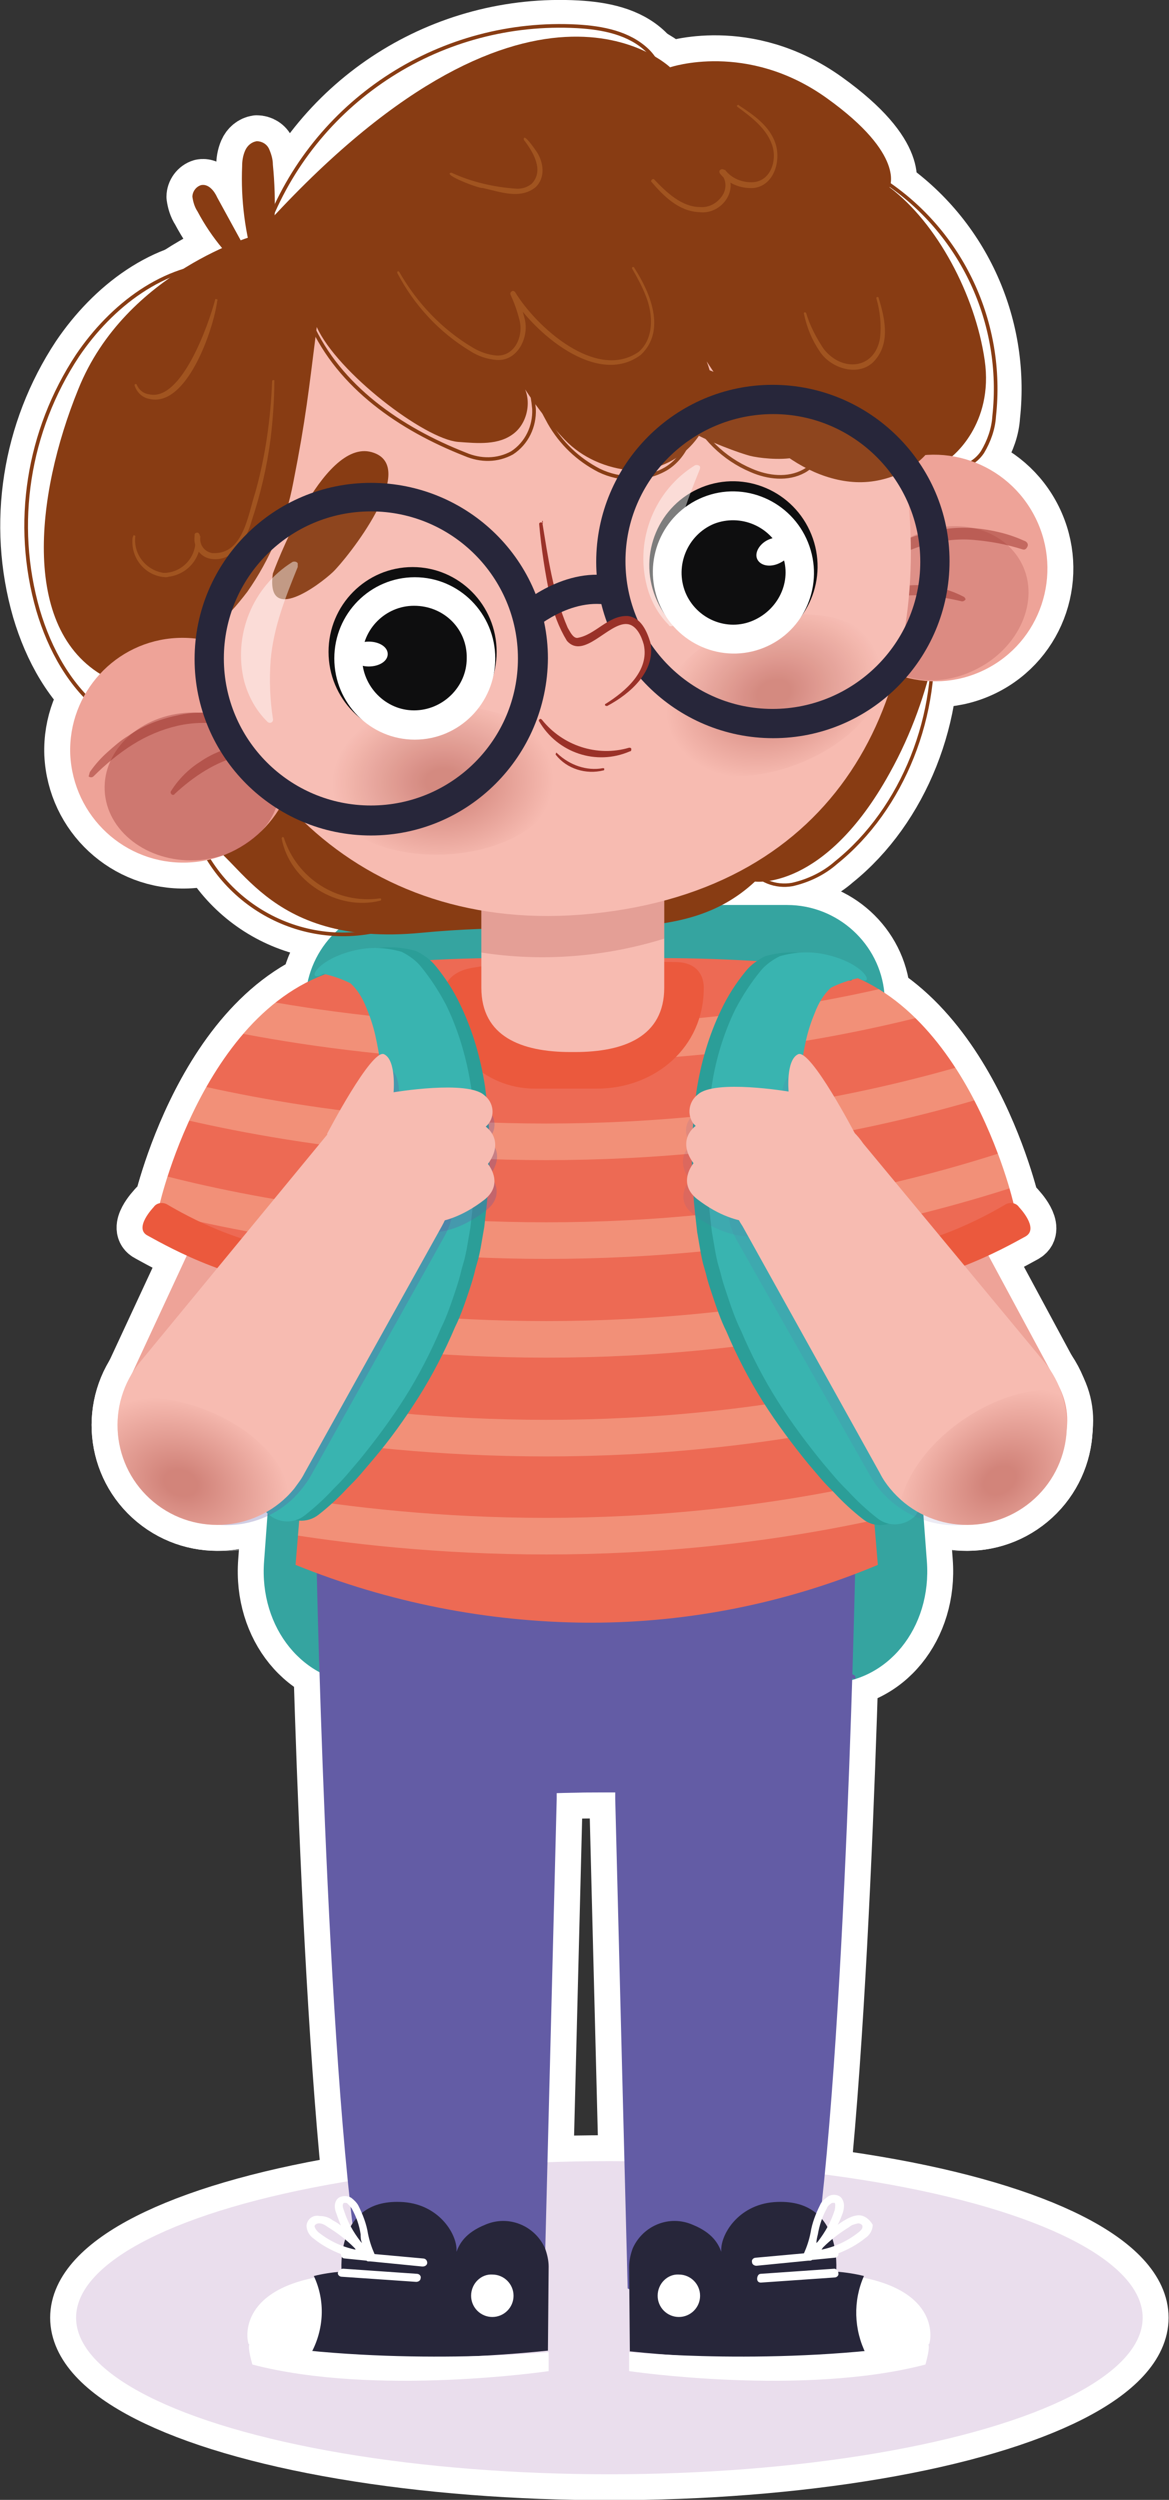<?xml version="1.0" encoding="utf-8"?>
<!-- Generator: Adobe Illustrator 26.0.0, SVG Export Plug-In . SVG Version: 6.00 Build 0)  -->
<svg version="1.1" id="Capa_1" xmlns="http://www.w3.org/2000/svg" xmlns:xlink="http://www.w3.org/1999/xlink" x="0px" y="0px"
	 viewBox="0 0 159.8 341.7" style="enable-background:new 0 0 159.8 341.7;" xml:space="preserve">
<rect x="0" y="0" width="159.8" height="341.7" fill="#333333" stroke="none"/>
<style type="text/css">
	.st0{fill:#FFFFFF;stroke:#FFFFFF;stroke-width:7.087;stroke-linecap:round;stroke-linejoin:round;stroke-miterlimit:10;}
	
		.st1{opacity:0.42;fill:#FFFFFF;stroke:#FFFFFF;stroke-width:7.087;stroke-linecap:round;stroke-linejoin:round;stroke-miterlimit:10;enable-background:new    ;}
	.st2{opacity:0.3;}
	.st3{clip-path:url(#SVGID_00000056426024184276361960000016279807279014598550_);}
	
		.st4{opacity:0.3;fill:#FFFFFF;stroke:#FFFFFF;stroke-width:7.087;stroke-linecap:round;stroke-linejoin:round;stroke-miterlimit:10;enable-background:new    ;}
	
		.st5{opacity:0.2;fill:#FFFFFF;stroke:#FFFFFF;stroke-width:7.087;stroke-linecap:round;stroke-linejoin:round;stroke-miterlimit:10;enable-background:new    ;}
	
		.st6{opacity:0.5;fill:#FFFFFF;stroke:#FFFFFF;stroke-width:7.087;stroke-linecap:round;stroke-linejoin:round;stroke-miterlimit:10;enable-background:new    ;}
	
		.st7{opacity:0.4;fill:#FFFFFF;stroke:#FFFFFF;stroke-width:7.087;stroke-linecap:round;stroke-linejoin:round;stroke-miterlimit:10;enable-background:new    ;}
	
		.st8{opacity:5.000000e-02;fill:#FFFFFF;stroke:#FFFFFF;stroke-width:7.087;stroke-linecap:round;stroke-linejoin:round;stroke-miterlimit:10;enable-background:new    ;}
	.st9{opacity:0.46;}
	.st10{opacity:0.41;}
	.st11{clip-path:url(#SVGID_00000139972426941695741210000008883968608369321393_);}
	.st12{clip-path:url(#SVGID_00000045615391521941830660000010064806613403689858_);}
	.st13{fill:#EADEED;}
	.st14{fill:#35A4A0;}
	.st15{opacity:0.42;fill:#35A4A0;enable-background:new    ;}
	.st16{fill:#EEA398;}
	.st17{fill:#635CA5;}
	.st18{fill:#ED6A54;}
	.st19{clip-path:url(#SVGID_00000080905026233785218440000012887045918204984232_);}
	.st20{opacity:0.3;fill:none;stroke:#FEE9CD;stroke-width:5;stroke-miterlimit:10;enable-background:new    ;}
	.st21{fill:#EB593D;}
	.st22{fill:#2B9E98;}
	.st23{fill:#39B4B0;}
	.st24{fill:none;stroke:#883C13;stroke-width:0.5;stroke-miterlimit:10;}
	.st25{fill:none;stroke:#883C13;stroke-width:0.47;stroke-miterlimit:10;}
	.st26{fill:#883C13;}
	.st27{fill:#F7BBB1;}
	.st28{opacity:0.2;fill:#9A3128;enable-background:new    ;}
	.st29{opacity:0.5;fill:#9A3128;enable-background:new    ;}
	.st30{opacity:0.4;fill:url(#SVGID_00000171683565408468966180000015696796462857504952_);enable-background:new    ;}
	.st31{opacity:0.4;fill:url(#SVGID_00000054247174520483361280000012201447118531682215_);enable-background:new    ;}
	.st32{fill:#020203;stroke:#020203;stroke-width:0.78;stroke-miterlimit:10;}
	.st33{fill:#FFFFFF;}
	.st34{fill:#020203;}
	.st35{fill:#9A3128;}
	.st36{fill:#A15420;}
	.st37{opacity:5.000000e-02;fill:#FFFFFF;enable-background:new    ;}
	.st38{fill:#27263A;}
	.st39{opacity:0.3;fill:#635CA5;enable-background:new    ;}
	.st40{clip-path:url(#SVGID_00000143587862357278994370000011202432589912535193_);}
	.st41{opacity:0.4;fill:url(#SVGID_00000029725567504639247440000018173017363603016117_);enable-background:new    ;}
	.st42{clip-path:url(#SVGID_00000148624727623768432270000008704313711441728932_);}
	.st43{opacity:0.4;fill:url(#SVGID_00000031172632351438782390000017133623533149887399_);enable-background:new    ;}
</style>
<g>
	<g id="OBJECTS">
		<ellipse class="st0" cx="83.3" cy="316.8" rx="72.9" ry="21.4"/>
		<path class="st0" d="M113,230.1H49.8c-8.3,0-14.4-7.6-13.7-16.7l5.7-77.6c0.7-6.9,6.4-12.1,13.3-12.1h52.5
			c6.9,0,12.7,5.3,13.3,12.1l5.8,77.6C127.4,222.5,121.3,230.1,113,230.1z"/>
		<path class="st1" d="M111.3,227.2H51.6c-7.8,0-13.6-7.2-13-15.8l5.4-73.3c0.6-6.5,6.1-11.4,12.6-11.4h49.6c6.5,0,12,5,12.6,11.4
			l5.5,73.3C124.9,220,119.1,227.2,111.3,227.2z"/>
		<path class="st0" d="M25.2,202.8c-5.5-0.8-9.2-5.9-8.4-11.3c0.1-1,0.4-1.9,0.8-2.8L30,162c2.4-5,8.4-7.1,13.3-4.7
			c4.9,2.4,7,8.2,4.8,13.1l-12.4,26.6C33.9,201.1,29.6,203.4,25.2,202.8z"/>
		<path class="st0" d="M136,204.1c-3.7,0-7-2-8.8-5.2l-14-25.8c-2.7-4.8-1-10.9,3.8-13.6c4.8-2.7,10.9-1,13.6,3.8
			c0.1,0.1,0.1,0.2,0.2,0.3l13.9,25.8c2.6,4.9,0.8,10.9-4,13.6C139.3,203.7,137.7,204.1,136,204.1L136,204.1z"/>
		<path class="st0" d="M101.2,213.3L58,213.1l-14.8-3c0,0,1.3,71.2,5.9,100.6c0,0,11.4,9.3,25.3,2.1l1.7-66.9v-0.8
			c2.5-0.1,5.2-0.1,8-0.1v0.9l1.7,66.9c13.9,7.2,25.3-2.1,25.3-2.1c4.6-29.5,5.9-100.6,5.9-100.6L101.2,213.3z"/>
		<g class="st2">
			<path class="st0" d="M116.5,226.7c0.3-10,0.4-16.6,0.4-16.6l-15.7,3.2L58,213.1l-14.8-3c0,0,0.1,6.8,0.4,17.1
				C67.6,233,92.6,232.8,116.5,226.7z"/>
		</g>
		<g>
			<path class="st0" d="M64.7,244.6c2.6-0.2,5.2-0.3,7.7-0.4s5.2-0.1,7.7-0.1c5.2-0.1,10.3,0,15.5,0.2c0.1,0,0.2,0.1,0.2,0.2
				c0,0.1-0.1,0.2-0.2,0.2l-15.5,0.3l-7.7,0.1c-2.6,0-5.2,0-7.7-0.1c-0.1,0-0.2-0.1-0.2-0.2C64.5,244.8,64.6,244.7,64.7,244.6z"/>
			<path class="st0" d="M80.1,206.2c0.1,2.6,0.1,5.2,0.2,7.7v7.7v7.7c0,2.6,0,5.2,0.1,7.7c0,0.1-0.1,0.2-0.2,0.2
				c-0.1,0-0.2-0.1-0.2-0.2c-0.5-5.2-0.6-10.3-0.6-15.5c0-2.6,0-5.2,0-7.8s0.1-5.2,0.3-7.7c0-0.1,0.1-0.2,0.2-0.2c0,0,0,0,0,0
				c0.1,0,0.2,0,0.3,0.1C80.1,206.2,80.1,206.2,80.1,206.2z"/>
			<path class="st0" d="M80.2,235.2c0.8,0.2,1.6-0.1,2.1-0.8c0.5-0.7,0.8-1.5,1-2.3c0.4-1.7,0.6-3.5,0.7-5.3
				c0.2-3.6,0.3-7.2,0.4-10.8c0-0.1,0.1-0.2,0.2-0.2c0.1,0,0.2,0.1,0.2,0.2c0.3,3.6,0.4,7.3,0.2,10.9c-0.1,1.8-0.3,3.7-0.8,5.5
				c-0.3,0.9-0.7,1.8-1.4,2.5c-0.7,0.8-1.8,1.1-2.8,0.7c-0.1-0.1-0.2-0.2-0.1-0.3C79.9,235.2,80,235.2,80.2,235.2L80.2,235.2z"/>
			<path class="st0" d="M44.6,229c1.4-0.7,2.6-1.6,3.7-2.6c1.1-1,2.1-2.2,2.8-3.6c0.2-0.3,0.4-0.7,0.5-1c0.2-0.3,0.3-0.7,0.5-1.1
				l0.4-1.1l0.3-1.1c0.2-0.8,0.3-1.5,0.4-2.3c0.1-0.8,0.1-1.6,0.1-2.3l0,0c0-0.1,0.1-0.2,0.2-0.2c0.1,0,0.2,0.1,0.2,0.2
				c0,0.8,0.1,1.6,0.1,2.4l-0.1,1.2c0,0.4-0.1,0.8-0.2,1.2l-0.2,1.2l-0.4,1.2c-0.1,0.4-0.3,0.8-0.5,1.1c-0.2,0.4-0.3,0.7-0.5,1.1
				c-0.8,1.4-1.8,2.7-3.1,3.8c-1.2,1.1-2.7,1.9-4.2,2.4c-0.1,0-0.3,0-0.3-0.1c0,0,0,0,0,0C44.4,229.3,44.4,229.1,44.6,229L44.6,229z
				"/>
			<path class="st0" d="M116.8,229.5c-1.5-0.5-3-1.3-4.2-2.4c-1.2-1.1-2.3-2.3-3.1-3.8c-0.2-0.4-0.4-0.7-0.5-1.1
				c-0.2-0.4-0.3-0.7-0.4-1.1l-0.4-1.2l-0.2-1.2c-0.1-0.4-0.1-0.8-0.2-1.2l-0.1-1.2c0-0.8,0.1-1.6,0.1-2.4c0-0.1,0.1-0.2,0.2-0.2
				c0.1,0,0.2,0.1,0.2,0.2l0,0c0.1,0.8,0,1.6,0.1,2.3c0.1,0.8,0.2,1.5,0.4,2.3l0.3,1.1l0.4,1.1c0.1,0.4,0.3,0.7,0.4,1.1
				c0.1,0.3,0.3,0.7,0.5,1c0.8,1.3,1.7,2.5,2.8,3.6c1.1,1.1,2.4,1.9,3.7,2.6l0,0c0.1,0.1,0.2,0.2,0.1,0.3c0,0,0,0,0,0
				C117,229.4,116.9,229.5,116.8,229.5z"/>
		</g>
		<path class="st0" d="M116.8,175.4c10.4,0.6,21.8-10.7,21.8-10.7s-6.9-30.6-28.1-32.8c-10-0.9-20-1.2-30-0.7
			c-10.2-0.5-20.4-0.3-30.6,0.7c-21.2,2.2-28.1,32.8-28.1,32.8s11.4,11.4,21.8,10.7l-3.2,38.5c12.6,5.1,26.1,7.8,39.8,7.9h0.6
			c13.4,0,26.8-2.7,39.2-7.9L116.8,175.4z"/>
		<g>
			<defs>
				<path id="SVGID_1_" d="M116.8,175.4c10.4,0.6,21.8-10.7,21.8-10.7s-6.9-30.6-28.1-32.8c-10-0.9-20-1.2-30-0.7
					c-10.2-0.5-20.4-0.3-30.6,0.7c-21.2,2.2-28.1,32.8-28.1,32.8s11.4,11.4,21.8,10.7l-3.2,38.5c12.6,5.1,26.1,7.8,39.8,7.9h0.6
					c13.4,0,26.8-2.7,39.2-7.9L116.8,175.4z"/>
			</defs>
			<use xlink:href="#SVGID_1_"  style="overflow:visible;fill:#FFFFFF;"/>
			<clipPath id="SVGID_00000103973715174581263940000009714159043021174950_">
				<use xlink:href="#SVGID_1_"  style="overflow:visible;"/>
			</clipPath>
			<g style="clip-path:url(#SVGID_00000103973715174581263940000009714159043021174950_);">
				<path class="st4" d="M14.8,134.2c0,0,66.3,22.8,137.1-6.4"/>
				<path class="st4" d="M14.8,147.6c0,0,66.3,22.8,137.1-6.4"/>
				<path class="st4" d="M14.8,161.1c0,0,66.3,22.8,137.1-6.4"/>
				<path class="st4" d="M14.8,174.6c0,0,66.3,22.8,137.1-6.4"/>
				<path class="st4" d="M14.8,188.1c0,0,66.3,22.8,137.1-6.4"/>
				<path class="st4" d="M14.8,201.5c0,0,66.3,22.8,137.1-6.4"/>
			</g>
			
				<use xlink:href="#SVGID_1_"  style="overflow:visible;fill:none;stroke:#FFFFFF;stroke-width:7.087;stroke-linecap:round;stroke-linejoin:round;stroke-miterlimit:10;"/>
		</g>
		<path class="st0" d="M64.5,132.3c-4.1,0.7-4,3.9-4,3.9c0,7,5.6,12.6,12.6,12.6h8.5c8,0,14.6-5.7,14.6-13.7l0,0
			c0,0,0.3-3.6-3.9-3.6C86.8,131.5,76.5,130.2,64.5,132.3z"/>
		<path class="st0" d="M21,165c0.4-0.6,1.2-0.7,1.8-0.4c2.7,1.6,11.1,6.3,20.1,6.5c0.7,0,1.2,0.5,1.3,1.2l0.1,2.4
			c0,0.7-0.6,1.3-1.3,1.3c0,0,0,0,0,0c-10.5-0.2-19.7-5.4-22.8-7.1C18.2,167.9,21,165,21,165z"/>
		<path class="st0" d="M139.3,165c-0.4-0.6-1.2-0.7-1.8-0.4c-2.7,1.6-11.1,6.3-20.1,6.5c-0.7,0-1.3,0.6-1.3,1.3v2.4
			c0,0.7,0.5,1.3,1.2,1.3c0,0,0,0,0.1,0c10.5-0.2,19.7-5.4,22.8-7.1C142.1,167.9,139.3,165,139.3,165z"/>
		<path class="st0" d="M123.5,202.1l-2.4-4c-0.8-1.4-1.6-2.7-2.4-4.1c-1.5-2.8-3-5.6-4.3-8.4c-1.3-2.8-2.5-5.6-3.5-8.5
			c-0.6-1.4-0.9-2.9-1.4-4.3c-0.2-0.7-0.3-1.4-0.5-2.1l-0.3-1c-0.1-0.4-0.1-0.7-0.2-1.1l-0.4-2.1l-0.3-2.3c-0.2-1.6-0.3-3.1-0.5-4.6
			c-0.2-3-0.3-6-0.2-9.1c0.1-2.8,0.5-5.7,1.1-8.4c0.3-1.3,0.7-2.5,1.2-3.7c0.5-1.3,1.2-2.5,2.2-3.4c1.2-0.6,2.4-1,3.7-1.3
			c2.4,1.4,1.3-1.9-4.3-3.2c-2.1-0.5-4.3-0.4-6.4,0.2c-1,0.5-2,1.2-2.7,2.1c-1.3,1.6-2.4,3.3-3.3,5.2c-1.7,3.5-2.8,7.3-3.4,11.2
			c-0.5,3.7-0.7,7.4-0.6,11.1c0.1,1.8,0.2,3.6,0.4,5.4c0.1,0.9,0.2,1.8,0.3,2.7l0.5,2.9c0.1,0.5,0.2,1,0.3,1.4l0.4,1.4
			c0.2,0.9,0.5,1.8,0.8,2.7c0.6,1.8,1.2,3.6,2,5.2c1.4,3.3,3.1,6.6,5,9.6c1.9,3,4,5.8,6.2,8.5c0.6,0.7,1.1,1.3,1.7,2
			s1.2,1.3,1.8,1.9c1.2,1.3,2.5,2.5,3.9,3.6c1.6,1.3,3.9,1.1,5.3-0.4c0-0.1,0.1-0.1,0.1-0.2c1-1.4,1.1-3.2,0.3-4.7L123.5,202.1z"/>
		<path class="st0" d="M125.4,202.1l-2.4-4c-0.8-1.4-1.6-2.7-2.4-4.1c-1.5-2.8-3-5.6-4.3-8.4c-1.3-2.8-2.5-5.6-3.5-8.5
			c-0.6-1.4-0.9-2.9-1.3-4.3c-0.2-0.7-0.3-1.4-0.5-2.1l-0.3-1c-0.1-0.4-0.1-0.7-0.2-1.1l-0.4-2.1l-0.3-2.3c-0.2-1.6-0.3-3.1-0.5-4.6
			c-0.2-3-0.3-6-0.2-9.1c0.1-2.8,0.5-5.7,1.1-8.4c0.3-1.3,0.7-2.5,1.2-3.7c0.5-1.3,1.2-2.5,2.2-3.4c1.2-0.6,2.4-1,3.7-1.3
			c2.4,1.4,1.3-1.9-4.3-3.2c-2.1-0.5-4.3-0.4-6.4,0.2c-1,0.5-2,1.2-2.7,2.1c-1.3,1.6-2.4,3.3-3.4,5.2c-1.7,3.5-2.8,7.3-3.3,11.1
			c-0.5,3.7-0.7,7.4-0.6,11.1c0.1,1.8,0.2,3.6,0.4,5.4c0.1,0.9,0.2,1.8,0.3,2.7l0.5,2.9c0.1,0.5,0.2,1,0.3,1.4l0.4,1.4
			c0.2,0.9,0.5,1.8,0.8,2.7c0.6,1.8,1.2,3.6,2,5.2c1.4,3.3,3.1,6.6,5,9.6c1.9,3,4,5.8,6.2,8.5c0.6,0.7,1.1,1.3,1.7,2
			s1.2,1.3,1.8,1.9c1.2,1.3,2.5,2.5,3.9,3.6c1.6,1.3,3.9,1.1,5.3-0.4c0-0.1,0.1-0.1,0.1-0.2c1-1.4,1.1-3.2,0.3-4.7L125.4,202.1z"/>
		<path class="st0" d="M25.8,110.8c2.6,11.6,14.1,19,25.8,16.4c2.3-0.5,4.5-1.4,6.6-2.7"/>
		<path class="st0" d="M30.6,36.1c-8.2,0.1-15.4,5.7-20,12.5c-6.8,10.3-8.8,23-5.4,34.8c1.6,5.4,4.4,10.5,8.8,13.9
			s10.7,4.6,15.8,2.2"/>
		<path class="st0" d="M120.8,24.7c10.7,7,16.5,19.5,15.1,32.2c-0.1,1.7-0.7,3.4-1.6,4.9c-1,1.5-2.7,2.3-4.4,2.1"/>
		<path class="st0" d="M102.4,118.5c1.3,1.9,3.6,2.8,5.9,2.4c2.2-0.5,4.3-1.5,6-3c9.1-7.3,14.3-20.3,13-32.7"/>
		<path class="st0" d="M35.1,32.1c0,0-17.9,4.9-24.4,21.1c-5.9,14.5-8,33.5,4.2,39.6c0,0,7.4,20.8,12.6,22.1s8.4,14.7,30.1,12.6
			c21.7-2.1,35.5,2.4,45.6-7c0,0,9.5,1.3,18.4-14.8c6.2-11.1,7.4-22.3,8-29.3c0.4-4.6,0.5-9.3,0.4-13.9c0,0,5.9-4.4,4.6-13.3
			s-6.5-18.7-13-23.6c0,0,2.3-4.4-8.6-12.2S91.6,9.2,91.6,9.2S72.2-9.5,35.1,32.1z"/>
		<path class="st0" d="M78.6,143.8H78c-6.7,0-12.2-2.1-12.2-8.8v-20.3c0-6.7,5.4-12.2,12.1-12.2c0,0,0,0,0,0h0.7
			c6.7,0,12.2,5.4,12.2,12.2V135C90.8,141.7,85.3,143.8,78.6,143.8z"/>
		<path class="st5" d="M90.8,128.3v-13.6c0-6.7-5.4-12.2-12.2-12.2h0H78c-6.7,0-12.2,5.4-12.2,12.1c0,0,0,0,0,0v15.6
			C74.2,131.5,82.7,130.8,90.8,128.3z"/>
		<path class="st0" d="M40.4,102c0.3,8.5-6.3,15.6-14.8,15.9S10,111.6,9.6,103.1c-0.3-8.4,6.2-15.5,14.6-15.9
			C32.8,86.8,40,93.4,40.4,102C40.4,101.9,40.4,101.9,40.4,102z"/>
		
			<ellipse transform="matrix(0.999 -4.414260e-02 4.414260e-02 0.999 -4.721 1.265)" class="st5" cx="26.3" cy="107.5" rx="12" ry="10.1"/>
		
			<ellipse transform="matrix(0.999 -4.414260e-02 4.414260e-02 0.999 -4.721 1.265)" class="st5" cx="26.3" cy="107.5" rx="12" ry="10.1"/>
		<path class="st6" d="M12.3,105.5c0.7-1,1.5-1.9,2.4-2.7c0.9-0.8,1.8-1.6,2.8-2.2c2-1.4,4.3-2.3,6.7-2.8c1.2-0.3,2.4-0.4,3.6-0.4
			l1.8,0.1c0.6,0.1,1.2,0.2,1.8,0.3c1.2,0.2,2.4,0.6,3.5,1.1c0.6,0.2,1.1,0.5,1.6,0.8l1.6,0.8c0.2,0.1,0.3,0.4,0.2,0.7
			c-0.1,0.2-0.4,0.3-0.7,0.2h-0.1l-1.6-0.7c-0.5-0.3-1-0.5-1.6-0.7c-1.1-0.4-2.2-0.7-3.3-0.9c-2.2-0.4-4.5-0.4-6.7,0.1
			c-2.2,0.5-4.3,1.4-6.2,2.6c-1.9,1.2-3.7,2.7-5.3,4.3l0,0c-0.2,0.2-0.5,0.2-0.7,0C12.2,106,12.2,105.7,12.3,105.5z"/>
		<path class="st6" d="M23.4,108.1c1-1.6,2.4-3,4-4c1.6-1.1,3.4-1.8,5.3-2.2c0.9-0.2,1.9-0.3,2.8-0.3c1,0,1.9,0.1,2.8,0.4
			c0.9,0.2,1.8,0.5,2.7,0.9c0.9,0.4,1.7,0.8,2.5,1.3c0.2,0.1,0.3,0.3,0.2,0.5c0,0,0,0,0,0c-0.1,0.2-0.3,0.2-0.5,0.2h-0.1
			c-0.8-0.3-1.6-0.8-2.5-1c-0.8-0.3-1.7-0.5-2.5-0.7c-1.7-0.3-3.5-0.3-5.2,0.1c-1.7,0.4-3.3,1.1-4.8,2c-1.5,0.9-2.9,2-4.2,3.2l0,0
			c-0.1,0.2-0.4,0.2-0.5,0c0,0,0,0,0,0C23.3,108.4,23.3,108.2,23.4,108.1z"/>
		
			<ellipse transform="matrix(0.897 -0.443 0.443 0.897 -21.172 64.603)" class="st0" cx="127.7" cy="77.6" rx="15.4" ry="15.5"/>
		<path class="st5" d="M118.2,87.8c2.5,5,9.3,6.7,15.2,3.7c5.9-2.9,8.8-9.4,6.3-14.4s-9.3-6.7-15.2-3.7
			C118.6,76.4,115.7,82.8,118.2,87.8z"/>
		<path class="st6" d="M140.2,74c-1.1-0.5-2.2-0.9-3.4-1.2c-1.2-0.3-2.4-0.5-3.6-0.6c-2.4-0.2-4.9,0.1-7.2,0.8
			c-1.2,0.3-2.3,0.8-3.4,1.4l-1.6,1c-0.5,0.3-1,0.7-1.4,1.1c-0.9,0.8-1.8,1.7-2.5,2.6c-0.4,0.5-0.7,1-1,1.5l-1,1.5
			c-0.2,0.2-0.1,0.5,0.1,0.7c0.2,0.1,0.5,0.1,0.7-0.1l0,0l1-1.4c0.3-0.5,0.7-0.9,1.1-1.3c0.8-0.9,1.6-1.7,2.5-2.4
			c1.7-1.5,3.8-2.5,5.9-3.1c2.2-0.6,4.5-0.9,6.7-0.7c2.3,0.2,4.5,0.6,6.7,1.3l0,0c0.3,0.1,0.5-0.1,0.6-0.3
			C140.6,74.5,140.5,74.2,140.2,74z"/>
		<path class="st6" d="M131.8,81.6c-1.7-0.9-3.5-1.4-5.4-1.6c-1.9-0.1-3.8,0.1-5.7,0.6c-0.9,0.3-1.8,0.6-2.7,1.1
			c-0.8,0.5-1.6,1.1-2.3,1.7c-0.7,0.6-1.4,1.3-1.9,2.1c-0.6,0.7-1,1.6-1.5,2.3c-0.1,0.2-0.1,0.4,0.1,0.5c0.2,0.1,0.4,0.1,0.5-0.1
			l0,0l0,0c0.6-0.7,1.1-1.4,1.7-2.1c0.6-0.7,1.2-1.3,1.9-1.8c1.4-1.1,2.9-1.9,4.6-2.4c1.7-0.5,3.4-0.6,5.2-0.5
			c1.8,0.1,3.5,0.4,5.2,0.8l0,0c0.2,0,0.4-0.1,0.5-0.3c0,0,0,0,0,0C132,81.9,131.9,81.7,131.8,81.6z"/>
		<path class="st0" d="M124.1,67.7c2.9,27.8-9.3,53.8-43.3,57.2c-31.9,3.2-52.4-19.2-55.3-47s16.9-52.6,44.1-55.4
			S121.3,39.9,124.1,67.7z"/>
		<path class="st0" d="M42.5,44.2c3.9,8.7,12.2,14.4,21.1,17.9C65.7,63,68,63,70,61.9c2-1.3,3.1-3.6,3-6c-0.2-2.3-0.8-4.6-1.7-6.7
			c1,3,2.3,5.9,3.8,8.6c1.6,2.8,3.9,5,6.8,6.5c2.9,1.4,6.3,1.4,9.1-0.2c2.7-1.6,4.3-5.2,3.2-8.1c1.7,3.7,4.7,6.7,8.5,8.3
			c2.3,1,5,1.3,7.2,0.1s3.3-4.3,1.8-6.3"/>
		<path class="st7" d="M76.7,105.9c0.2,5.6-6.8,10.5-15.9,10.9S44.3,113,44,107.4s6.8-10.5,15.9-10.9S76.4,100.3,76.7,105.9z"/>
		
			<ellipse transform="matrix(0.941 -0.339 0.339 0.941 -26.027 41.346)" class="st7" cx="105.2" cy="95.1" rx="16.3" ry="10.2"/>
		<ellipse class="st0" cx="56.4" cy="89.1" rx="11.1" ry="11.2"/>
		<ellipse class="st0" cx="56.7" cy="90" rx="11" ry="11.1"/>
		<path class="st0" d="M63.8,90c0,3.9-3.3,7.1-7.2,7.1c-3.9,0-7.1-3.3-7.1-7.2c0-3.9,3.2-7.1,7.1-7.1C60.7,82.8,63.9,86,63.8,90z"/>
		<path class="st0" d="M53,89.4c0,1-1.2,1.7-2.6,1.7s-2.6-0.8-2.6-1.7s1.2-1.7,2.6-1.7S53,88.4,53,89.4z"/>
		
			<ellipse transform="matrix(0.927 -0.374 0.374 0.927 -21.665 43.115)" class="st0" cx="100.3" cy="77.4" rx="11.1" ry="11.2"/>
		
			<ellipse transform="matrix(0.927 -0.374 0.374 0.927 -22.007 43.178)" class="st0" cx="100.3" cy="78.3" rx="11" ry="11.1"/>
		<path class="st0" d="M93.7,81c1.5,3.6,5.7,5.4,9.3,3.8s5.4-5.7,3.8-9.3c-1.5-3.6-5.6-5.3-9.2-3.9C94,73.1,92.2,77.3,93.7,81z"/>
		<path class="st0" d="M103.5,76.4c0.4,0.9,1.7,1.2,3,0.6s2.1-1.7,1.7-2.6s-1.7-1.2-3-0.7S103.1,75.5,103.5,76.4z"/>
		<path class="st0" d="M74.1,98.4c2.8,3.5,7.5,5.1,11.9,3.8c0.1,0,0.3,0,0.3,0.2c0,0.1,0,0.3-0.2,0.3c-4.6,2-9.9,0.2-12.4-4.1
			c-0.1-0.1,0-0.3,0.1-0.3C73.9,98.2,74,98.3,74.1,98.4z"/>
		<path class="st0" d="M76.2,103c1.7,1.6,4,2.4,6.2,2c0.1,0,0.2,0,0.2,0.1s0,0.2-0.1,0.2l0,0c-2.4,0.6-5-0.2-6.5-2.1
			c-0.1-0.1,0-0.2,0-0.2C76,102.8,76.1,102.9,76.2,103L76.2,103z"/>
		<path class="st0" d="M40.1,65.9c1.7-8.6,2.1-12.5,3.2-21.2C46.1,50.9,58,60,62.6,60.4c2.7,0.2,5.6,0.5,7.7-1.2s2.5-5.3,0.7-7.2
			c1.8,2.9,3.9,5.7,6.2,8.1c2.4,2.5,5.7,3.9,9.1,4.2c5.9,0.2,10.9-4.5,11.1-10.4c0-1.5-0.2-3-0.8-4.5c2.5,3.8,5,7.7,8.3,10.8
			s7.6,5.5,12.1,5.7c4.5,0.2,9.4-2.1,11.2-6.3c1.9-4.2,0.5-9.3-1.1-13.8c-3.8-10.5-9-21.1-18-27.6c-6.3-4.3-13.7-6.7-21.4-6.9
			c-7.6-0.2-15.2,1-22.4,3.4c-15.2,4.8-29.5,13.7-38,27.1c-5.2,8.3-7.7,18-7,27.8c0.3,4.9,1.6,9.6,3.8,14c2.9,5.7,7,0.8,9.7-2.7
			C36.9,76.5,39.1,71.3,40.1,65.9z"/>
		<path class="st0" d="M54.6,37.2c2.4,4.2,5.8,7.8,10,10.3c1,0.6,2.1,1,3.3,1.1c2.5,0.1,3.7-2.7,3.1-4.9c-0.3-1.2-0.7-2.3-1.2-3.4
			c-0.1-0.2,0-0.4,0.2-0.5c0.1-0.1,0.3,0,0.4,0.1c2.9,4.8,11.1,12.2,16.9,8.2c2.1-1.8,2-5.1,1-7.6c-0.5-1.3-1.2-2.6-1.9-3.8
			c0-0.1,0-0.2,0.1-0.2c0.1,0,0.2,0,0.2,0.1c2.2,3.4,4.4,8.6,0.9,11.9c-6,4.5-14.7-3.1-17.8-8.2l0.6-0.3c0.6,1.1,1,2.3,1.3,3.5
			c0.7,2.5-0.9,5.9-3.8,5.7c-1.3-0.1-2.5-0.5-3.6-1.2c-4.3-2.6-7.7-6.3-10-10.7c0-0.1,0-0.2,0.1-0.2C54.4,37,54.5,37.1,54.6,37.2
			L54.6,37.2z"/>
		<path class="st0" d="M110.2,42.8c0.5,1.7,1.4,3.4,2.4,4.9c2.5,3.2,7,2.8,7.7-1.5c0.2-1.8,0-3.7-0.5-5.4c0-0.1,0-0.2,0.1-0.2
			c0.1,0,0.2,0,0.2,0.1c0.8,2.6,1.6,5.9-0.3,8.3c-2,2.7-6.1,1.5-7.7-0.9c-1.1-1.6-1.8-3.3-2.2-5.2C109.8,42.7,110.1,42.6,110.2,42.8
			z"/>
		<path class="st0" d="M18.5,73.3c-0.3,2.4,1.4,4.6,3.8,5c0.1,0,0.3,0,0.4,0c2.4-0.2,4.2-2.3,4-4.7c0-0.1,0-0.2,0-0.3h0.7
			c-0.2,1.1,0.5,2.1,1.6,2.3c0,0,0.1,0,0.1,0c4.2,0.2,4.8-5.3,5.8-8.3c1.4-5,2.1-10.1,2.3-15.2c0-0.2,0.4-0.2,0.3,0
			c0,2.6-0.2,5.2-0.5,7.8c-0.5,3.9-1.4,7.7-2.6,11.3c-0.7,2.5-2.4,5.6-5.5,5.2c-1.5-0.2-2.5-1.6-2.3-3.1c0-0.1,0-0.1,0-0.2
			c0-0.2,0.2-0.3,0.4-0.3c0.1,0,0.2,0.1,0.3,0.3c0.5,2.7-1.3,5.2-4,5.7c-0.2,0-0.4,0.1-0.6,0.1c-2.7-0.1-4.7-2.4-4.6-5
			c0-0.2,0-0.4,0.1-0.6c0-0.1,0.1-0.2,0.2-0.1C18.5,73.2,18.5,73.3,18.5,73.3L18.5,73.3L18.5,73.3z"/>
		<path class="st0" d="M89.4,24.5c1.7,1.8,3.8,3.8,6.3,3.8c1.2,0.1,2.3-0.5,3-1.5c0.7-1,0.6-2.3-0.2-3.1l0.6-0.5
			c0.9,1.2,2.4,1.8,3.9,1.7c2.4-0.2,3.3-3.1,2.5-5.2c-0.8-2.2-2.8-3.7-4.7-5.1c-0.1-0.1-0.1-0.2,0-0.2c0.1-0.1,0.2-0.1,0.2,0
			c2,1.3,4.2,2.8,5,5.2s-0.2,5.8-3,6.1c-1.8,0.1-3.5-0.6-4.6-2c-0.1-0.2-0.1-0.4,0.1-0.5c0.1-0.1,0.3-0.1,0.5,0
			c2.3,2.5-0.3,6.2-3.4,5.8c-2.8-0.1-4.9-2.2-6.6-4.2C89,24.6,89.2,24.4,89.4,24.5L89.4,24.5z"/>
		<path class="st0" d="M18.7,52.6c0.3,0.7,0.9,1.2,1.7,1.3c4.4,1,8.1-9.5,9-12.9c0-0.1,0.1-0.2,0.2-0.1c0.1,0,0.2,0.1,0.1,0.2l0,0
			c-0.5,3.9-4.2,14.8-9.4,13.4c-0.9-0.2-1.6-0.9-1.9-1.8c0-0.1,0-0.2,0.1-0.2S18.7,52.5,18.7,52.6L18.7,52.6z"/>
		<path class="st0" d="M61.7,23.6c2.8,1.3,5.9,2,9,2.2c0.7,0,1.4-0.2,2-0.7c1.7-1.8,0.2-4.3-1.1-6c-0.1-1.1,1.6,1.4,1.8,1.7
			c0.9,1.4,1.2,3.5-0.2,4.8c-2.1,1.7-4.9,0.6-7.2,0.1C65.5,25.8,60.3,23.8,61.7,23.6L61.7,23.6z"/>
		<path class="st0" d="M38.8,114.5c1.8,5.6,7.3,9.1,13.1,8.3c0.1,0,0.2,0,0.2,0.1c0,0.1,0,0.2-0.1,0.2l0,0
			c-5.8,1.5-12.4-2.6-13.5-8.5c0-0.1,0.1-0.2,0.2-0.2C38.7,114.4,38.8,114.5,38.8,114.5z"/>
		<path class="st0" d="M34.8,38.3c-3.2-2.6-5.9-5.8-7.8-9.4c-0.4-0.6-0.6-1.3-0.7-2c0-0.7,0.5-1.4,1.2-1.6c1-0.2,1.8,0.8,2.2,1.7
			l5.2,9.5c-1.4-4.5-2-9.2-1.8-13.8c0-0.7,0.1-1.4,0.4-2.1c0.3-0.7,0.9-1.2,1.6-1.3c0.7,0,1.4,0.4,1.7,1.1c0.3,0.7,0.5,1.4,0.5,2.1
			c0.5,5,0.3,10.1-0.6,15"/>
		<path class="st0" d="M37.3,78.4c0,0,6.7-18.5,13.5-16.6s-3.5,14.7-5.3,16.4S36.3,85.5,37.3,78.4z"/>
		<path class="st0" d="M109.6,58.1c0,0-15.4-12.3-20.2-7.1s10.8,10.7,13.1,11.3S114.3,63.7,109.6,58.1z"/>
		<circle class="st8" cx="105.1" cy="76.2" r="21.4"/>
		<path class="st0" d="M105.7,100.9c-13.3,0-24.2-10.8-24.2-24.1s10.8-24.2,24.1-24.2c13.3,0,24.2,10.8,24.2,24.1c0,0,0,0,0,0
			C129.8,90.1,119,100.9,105.7,100.9z M105.7,56.6c-11.1,0-20.2,9-20.2,20.1s9,20.2,20.1,20.2s20.2-9,20.2-20.1c0,0,0,0,0,0
			C125.8,65.7,116.8,56.6,105.7,56.6z"/>
		<g class="st9">
			<path class="st0" d="M95.6,64.3c-1.7,4.2-3.2,8.2-3.7,12.7c-0.2,2.7-0.1,5.4,0.3,8c0,0.3-0.2,0.6-0.4,0.6c0,0,0,0,0,0
				c-0.2,0-0.3,0-0.4-0.2c-1.5-1.5-2.5-3.4-3-5.4c-1.6-6.3,1.1-13,6.6-16.4c0.3-0.1,0.6,0,0.7,0.2C95.7,64,95.7,64.1,95.6,64.3
				L95.6,64.3z"/>
		</g>
		<path class="st0" d="M78.9,87.6c3.2-0.3,6.8-6.2,9.2-0.8s-5.2,9.3-5.2,9.3"/>
		<path class="st0" d="M74.1,71.2c0.8,4.9,1.5,10,3.5,14.6c0.3,0.5,0.7,1.4,1.3,1.4c2.5-0.4,4.2-3.1,6.9-3c1.8,0.2,2.6,2,3.1,3.6
			c0.8,3.9-2.7,7-5.9,8.7c-0.1,0-0.2,0-0.3-0.1c0-0.1,0-0.2,0.1-0.2c2.7-1.7,6-4.5,5.2-8.1c-0.3-1.1-1-2.7-2.3-2.8
			c-2.5-0.2-5.9,4.9-8.2,2.3c-1.1-1.8-1.9-3.9-2.3-6c-0.7-3.3-1.2-6.6-1.5-10c0-0.1,0.1-0.2,0.3-0.2c0.1,0,0.1,0.1,0.2,0.2V71.2z"/>
		<circle class="st8" cx="50.1" cy="89.4" r="21.4"/>
		<path class="st0" d="M50.7,114.2c-13.3,0-24.1-10.8-24.1-24.1s10.8-24.1,24.1-24.1S74.9,76.7,74.9,90
			C74.8,103.4,64,114.2,50.7,114.2z M50.7,69.9c-11.1,0-20.1,9-20.1,20.1s9,20.1,20.1,20.1s20.1-9,20.1-20.1
			C70.8,78.9,61.8,69.9,50.7,69.9z"/>
		<g class="st9">
			<path class="st0" d="M40.7,77.5c-1.7,4.2-3.3,8.2-3.7,12.7c-0.2,2.7-0.1,5.4,0.3,8c0.1,0.3-0.1,0.6-0.4,0.6c0,0,0,0,0,0
				c-0.2,0-0.3-0.1-0.4-0.2c-1.5-1.5-2.5-3.3-3.1-5.4c-1.6-6.3,1.1-13,6.6-16.4c0.3-0.1,0.6,0,0.7,0.2
				C40.7,77.2,40.7,77.4,40.7,77.5L40.7,77.5z"/>
		</g>
		<path class="st0" d="M72.7,86.2l-2.1-3.1c0.3-0.2,6.6-6,13.8-4.2l-0.7,3.9C78,81.4,72.8,86.2,72.7,86.2z"/>
		<path class="st0" d="M36.7,30.5C43.5,13.4,60.5,2.6,78.9,3.6c3.5,0.2,7.1,0.9,9.6,3.3s3.1,7,0.5,9.2"/>
		<g class="st10">
			<path class="st4" d="M116.8,158.7l24,28.5c4.6,5.4,3.9,13.5-1.5,18.1c-0.1,0.1-0.2,0.1-0.2,0.2c-5.7,4.6-13.9,3.8-18.7-1.7
				c-0.5-0.6-1-1.3-1.4-2l-18.3-32.3c-2.6-4.6-0.9-10.4,3.7-12.9c0,0,0.1,0,0.1-0.1C108.6,154.1,113.7,155.1,116.8,158.7z"/>
			<path class="st4" d="M115.7,157.4c0,0-5.9-11.2-7.6-10.4s-1.2,4.9-1.2,4.9s-9.8-1.6-12,0.4c-1.2,0.9-1.5,2.6-0.6,3.8
				c0.1,0.1,0.2,0.2,0.3,0.3c0,0-2.6,1.7-0.3,4.9c0,0-2.3,2.6,0.5,4.7c5.9,4.5,10.2,2.6,10.2,2.6"/>
		</g>
		<path class="st0" d="M118,156.3l24.7,29.8c4.8,5.8,4,14.4-1.8,19.2s-14.4,4-19.2-1.8c-0.5-0.6-1-1.3-1.4-2.1l-18.8-33.8
			c-3.1-4.6-2-10.8,2.6-13.9C108.6,150.6,114.9,151.7,118,156.3z"/>
		<g>
			<defs>
				<path id="SVGID_00000161606282449938069110000001227465844886296448_" d="M118,156.3l24.7,29.8c4.8,5.8,4,14.4-1.8,19.2
					s-14.4,4-19.2-1.8c-0.5-0.6-1-1.3-1.4-2.1l-18.8-33.8c-3.1-4.6-2-10.8,2.6-13.9C108.6,150.6,114.9,151.7,118,156.3z"/>
			</defs>
			<use xlink:href="#SVGID_00000161606282449938069110000001227465844886296448_"  style="overflow:visible;fill:#FFFFFF;"/>
			<clipPath id="SVGID_00000164480733477009934690000014616040665017954698_">
				<use xlink:href="#SVGID_00000161606282449938069110000001227465844886296448_"  style="overflow:visible;"/>
			</clipPath>
			<g style="clip-path:url(#SVGID_00000164480733477009934690000014616040665017954698_);">
				<path class="st7" d="M150.8,193.1c3.2,4.6-0.2,12.5-7.6,17.6s-16,5.6-19.2,1s0.2-12.5,7.6-17.6C139,189,147.6,188.5,150.8,193.1
					z"/>
			</g>
			
				<use xlink:href="#SVGID_00000161606282449938069110000001227465844886296448_"  style="overflow:visible;fill:none;stroke:#FFFFFF;stroke-width:7.087;stroke-linecap:round;stroke-linejoin:round;stroke-miterlimit:10;"/>
		</g>
		<path class="st0" d="M116.9,155c0,0-6.1-11.7-7.8-10.9s-1.3,5.1-1.3,5.1s-10.1-1.7-12.4,0.4c-1.3,1-1.5,2.8-0.6,4
			c0.1,0.1,0.2,0.2,0.3,0.3c0,0-2.7,1.8-0.3,5.1c0,0-2.3,2.7,0.5,4.9c6.1,4.7,10.5,2.8,10.5,2.8"/>
		<path class="st0" d="M38,201.5l2.4-4c0.8-1.4,1.6-2.7,2.4-4.1c1.5-2.8,3-5.6,4.3-8.4c1.3-2.8,2.5-5.6,3.5-8.5
			c0.6-1.4,0.9-2.8,1.4-4.2c0.2-0.7,0.3-1.4,0.5-2.1l0.3-1.1c0.1-0.4,0.1-0.7,0.2-1.1l0.4-2.1l0.3-2.3c0.2-1.6,0.3-3.1,0.5-4.6
			c0.2-3.1,0.3-6.1,0.2-9.1c-0.1-2.8-0.5-5.7-1.1-8.4c-0.3-1.3-0.7-2.5-1.2-3.7c-0.5-1.3-1.2-2.5-2.2-3.5c-1.2-0.6-2.4-1-3.7-1.3
			c-2.4,1.4-1.3-1.9,4.3-3.2c2.1-0.5,4.3-0.4,6.4,0.2c1,0.5,2,1.2,2.7,2.1c1.3,1.6,2.4,3.3,3.3,5.2c1.7,3.5,2.8,7.3,3.4,11.2
			c0.5,3.7,0.7,7.4,0.6,11.1c-0.1,1.8-0.2,3.6-0.4,5.4c-0.1,0.9-0.2,1.8-0.3,2.7l-0.5,2.9c-0.1,0.5-0.2,1-0.3,1.4l-0.4,1.4
			c-0.2,0.9-0.5,1.9-0.8,2.8c-0.6,1.8-1.2,3.6-2,5.2c-1.4,3.3-3.1,6.6-5,9.6c-1.9,3-3.9,5.8-6.2,8.5c-0.6,0.7-1.1,1.3-1.7,2
			s-1.2,1.3-1.8,1.9c-1.2,1.3-2.5,2.5-3.9,3.6c-1.6,1.3-3.9,1.1-5.3-0.4c0-0.1-0.1-0.1-0.1-0.2c-1-1.4-1.1-3.2-0.3-4.7L38,201.5z"/>
		<path class="st0" d="M36.1,201.5l2.4-4c0.8-1.4,1.6-2.7,2.4-4.1c1.5-2.8,3-5.6,4.3-8.4c1.3-2.8,2.5-5.6,3.5-8.5
			c0.5-1.4,0.9-2.8,1.3-4.2c0.2-0.7,0.3-1.4,0.5-2.1l0.3-1.1c0.1-0.4,0.1-0.7,0.2-1.1l0.4-2.1l0.3-2.3c0.2-1.6,0.3-3.1,0.5-4.6
			c0.2-3.1,0.3-6.1,0.2-9.1c-0.1-2.8-0.5-5.7-1.1-8.4c-0.3-1.3-0.7-2.5-1.2-3.7c-0.5-1.3-1.2-2.5-2.2-3.4c-1.2-0.6-2.4-1-3.7-1.3
			c-2.4,1.4-1.3-1.9,4.3-3.2c2.1-0.5,4.3-0.4,6.4,0.2c1,0.5,2,1.2,2.7,2.1c1.3,1.6,2.4,3.3,3.4,5.2c1.7,3.5,2.8,7.3,3.4,11.2
			c0.5,3.7,0.7,7.4,0.6,11.1c-0.1,1.8-0.2,3.6-0.4,5.4c-0.1,0.9-0.2,1.8-0.3,2.7l-0.5,2.9c-0.1,0.5-0.2,1-0.3,1.4l-0.4,1.4
			c-0.2,0.9-0.5,1.9-0.8,2.8c-0.6,1.8-1.2,3.6-2,5.2c-1.4,3.3-3.1,6.6-5,9.6c-1.9,3-4,5.8-6.2,8.5c-0.6,0.7-1.1,1.3-1.7,2
			s-1.2,1.3-1.8,1.9c-1.2,1.3-2.5,2.5-3.9,3.6c-1.6,1.3-3.9,1.1-5.3-0.4c0-0.1-0.1-0.1-0.1-0.2c-1-1.4-1.1-3.2-0.3-4.7L36.1,201.5z"
			/>
		<path class="st4" d="M45.7,156.6l-24.9,30.2c-4.7,5.6-3.9,14,1.7,18.6c5.6,4.7,14,3.9,18.6-1.7c0.5-0.6,1-1.3,1.4-2l18.3-32.8
			c2.6-4.7,0.9-10.6-3.8-13.2c0,0,0,0,0,0C52.9,153.3,48.7,153.1,45.7,156.6z"/>
		<path class="st4" d="M45.7,156.7c0,0,5.9-11.4,7.6-10.6s1.2,5,1.2,5s9.8-1.6,12,0.4c1.2,0.9,1.5,2.7,0.5,3.9
			c-0.1,0.1-0.2,0.2-0.3,0.3c0,0,2.6,1.7,0.3,4.9c0,0,2.3,2.6-0.5,4.8c-5.9,4.6-10.2,2.7-10.2,2.7"/>
		<path class="st0" d="M44.8,155l-25.6,31.1c-4.8,5.8-4,14.4,1.8,19.2c5.8,4.8,14.4,4,19.2-1.8c0.5-0.7,1-1.3,1.4-2.1l18.8-33.8
			c2.7-4.8,1-10.9-3.8-13.6c0,0-0.1,0-0.1,0C52.2,151.6,47.8,151.3,44.8,155z"/>
		<g>
			<defs>
				<path id="SVGID_00000097468201171008386960000015317812318803806605_" d="M44.8,155l-25.6,31.1c-4.8,5.8-4,14.4,1.8,19.2
					c5.8,4.8,14.4,4,19.2-1.8c0.5-0.7,1-1.3,1.4-2.1l18.8-33.8c2.7-4.8,1-10.9-3.8-13.6c0,0-0.1,0-0.1,0
					C52.2,151.6,47.8,151.3,44.8,155z"/>
			</defs>
			<use xlink:href="#SVGID_00000097468201171008386960000015317812318803806605_"  style="overflow:visible;fill:#FFFFFF;"/>
			<clipPath id="SVGID_00000165930049157203531800000011297511367277130661_">
				<use xlink:href="#SVGID_00000097468201171008386960000015317812318803806605_"  style="overflow:visible;"/>
			</clipPath>
			<g style="clip-path:url(#SVGID_00000165930049157203531800000011297511367277130661_);">
				
					<ellipse transform="matrix(0.333 -0.943 0.943 0.333 -174.595 157.375)" class="st7" cx="23.9" cy="202" rx="10.2" ry="16.3"/>
			</g>
			
				<use xlink:href="#SVGID_00000097468201171008386960000015317812318803806605_"  style="overflow:visible;fill:none;stroke:#FFFFFF;stroke-width:7.087;stroke-linecap:round;stroke-linejoin:round;stroke-miterlimit:10;"/>
		</g>
		<path class="st0" d="M44.7,155c0,0,6.1-11.7,7.8-10.9s1.3,5.2,1.3,5.2s10.1-1.7,12.4,0.4c1.3,1,1.5,2.8,0.5,4
			c-0.1,0.1-0.2,0.2-0.3,0.3c0,0,2.7,1.8,0.3,5.1c0,0,2.3,2.7-0.5,4.9c-6.1,4.7-10.5,2.8-10.5,2.8"/>
		<path class="st0" d="M43.1,311.3c1.5,3.4,1.3,7.3-0.4,10.6c-2.9-0.3-5.9-0.7-8.7-1.5C33.9,320.5,32,313.5,43.1,311.3z"/>
		<path class="st0" d="M42.9,311.1c1.2-0.3,2.5-0.5,3.8-0.6c0,0-1-10.2,8.5-9.5c5,0.4,7.4,4.6,7.2,6.8c0-0.1,0.1-0.1,0,0
			c0.4-1.1,1.2-2.6,3.9-3.7c3.2-1.4,6.8,0.1,8.2,3.2c0.3,0.8,0.5,1.7,0.5,2.5l-0.1,11.5c-10.7,1.1-21.6,1.3-32.4,0.4
			C44.3,318.4,44.5,314.5,42.9,311.1z"/>
		<path class="st0" d="M75,321.5v2.6c0,0-23.7,3.5-40.5-0.9c0,0-0.9-3-0.2-2.9C54.6,323.5,75,321.5,75,321.5z"/>
		<path class="st0" d="M64.4,313.8c0,1.6,1.3,2.9,2.9,2.9c1.6,0,2.9-1.3,2.9-2.9c0-1.6-1.3-2.9-2.9-2.9
			C65.8,310.8,64.4,312.1,64.4,313.8C64.4,313.8,64.4,313.8,64.4,313.8z"/>
		<path class="st0" d="M46.9,310.1l10.1,0.7c0.3,0,0.6,0.3,0.5,0.6c0,0,0,0,0,0c0,0.3-0.3,0.5-0.6,0.5l0,0l-10.2-0.7
			c-0.3,0-0.6-0.3-0.5-0.6C46.3,310.4,46.6,310.1,46.9,310.1L46.9,310.1z"/>
		<path class="st0" d="M41.9,304.2c0,0.7,0.4,1.4,1,1.8c1.1,0.9,2.4,1.6,3.7,2.1l0,0c0,0.3,0.2,0.6,0.5,0.6c0,0,0,0,0,0l3,0.3
			c0.1,0.1,0.2,0.1,0.3,0.1c0.1,0,0.1,0,0.2,0l7.1,0.7h0.1c0.3,0,0.6-0.2,0.6-0.5c0-0.3-0.2-0.6-0.6-0.6l-6.6-0.6l0,0
			c-0.4-0.9-0.7-1.8-0.9-2.8c-0.2-1.3-0.7-2.6-1.3-3.8c-0.2-0.4-0.6-0.8-1-1.1c-0.5-0.3-1.2-0.3-1.7,0c-0.4,0.3-0.8,1-0.3,2.2
			c0.2,0.6,0.4,1.1,0.6,1.6c-0.4-0.3-0.7-0.5-1.1-0.7c-0.5-0.4-1.1-0.6-1.8-0.6l0,0C42.8,302.7,42,303.3,41.9,304.2z M49.5,306.6
			l-0.2-0.2c-1-1.3-1.8-2.7-2.3-4.3c-0.2-0.5-0.2-0.8,0-1c0,0,0.1,0,0.2,0c0.1,0,0.2,0,0.3,0.1c0.2,0.2,0.4,0.4,0.6,0.7l0,0
			c0.6,1.1,1,2.2,1.2,3.5C49.3,305.8,49.3,306.2,49.5,306.6L49.5,306.6z M43,304.3c0-0.2,0.3-0.4,0.6-0.4l0,0c0.4,0,0.8,0.2,1.2,0.5
			c1.3,0.8,2.5,1.7,3.6,2.8c0.1,0.1,0.2,0.2,0.2,0.3c-1.9-0.4-3.6-1.2-5.1-2.4C43.1,304.7,43,304.4,43,304.3z"/>
		<path class="st0" d="M117.9,311.3c-1.5,3.4-1.4,7.3,0.4,10.6c2.9-0.3,5.9-0.7,8.7-1.5C127.1,320.5,129,313.5,117.9,311.3z"/>
		<path class="st0" d="M118.1,311.1c-1.2-0.3-2.5-0.5-3.8-0.6c0,0,1-10.2-8.5-9.5c-5,0.4-7.4,4.6-7.2,6.8c0-0.1-0.1-0.1,0,0
			c-0.4-1.1-1.2-2.6-3.9-3.7c-3.2-1.4-6.8,0.1-8.2,3.2c-0.3,0.8-0.5,1.7-0.5,2.6l0.1,11.5c10.7,1.1,21.6,1.3,32.3,0.4
			C116.7,318.4,116.6,314.5,118.1,311.1z"/>
		<path class="st0" d="M89.9,313.8c0,1.6,1.3,2.9,2.9,2.9c1.6,0,2.9-1.3,2.9-2.9c0-1.6-1.3-2.9-2.9-2.9
			C91.3,310.8,89.9,312.1,89.9,313.8C89.9,313.7,89.9,313.7,89.9,313.8z"/>
		<path class="st0" d="M86,321.5v2.6c0,0,23.7,3.5,40.5-0.9c0,0,0.9-3,0.2-2.9C106.4,323.5,86,321.5,86,321.5z"/>
		<path class="st0" d="M114.1,310.1l-10.1,0.7c-0.3,0-0.5,0.3-0.5,0.7c0,0.3,0.2,0.5,0.5,0.5l0,0l10.1-0.7c0.3,0,0.6-0.3,0.5-0.6
			c0,0,0,0,0,0C114.6,310.4,114.4,310.2,114.1,310.1z"/>
		<path class="st0" d="M117.4,302.8L117.4,302.8c-0.6,0-1.3,0.3-1.8,0.6c-0.4,0.2-0.8,0.5-1.1,0.7c0.3-0.5,0.5-1.1,0.7-1.6
			c0.4-1.3,0-1.9-0.3-2.2c-0.5-0.4-1.3-0.4-1.8,0c-0.4,0.3-0.8,0.6-1,1.1c-0.6,1.2-1.1,2.5-1.3,3.8c-0.2,1-0.5,1.9-0.9,2.8l0,0
			l-6.6,0.6c-0.3,0-0.6,0.3-0.5,0.6c0,0,0,0,0,0c0,0.3,0.3,0.5,0.6,0.5l0,0l7.1-0.7c0.1,0,0.1,0,0.2,0c0.1,0,0.2,0,0.3-0.1l3.1-0.3
			c0.3,0,0.6-0.3,0.5-0.6c0,0,0,0,0,0l0,0c1.3-0.5,2.6-1.2,3.7-2.1c0.6-0.4,1-1.1,1-1.8C118.9,303.4,118.2,302.8,117.4,302.8z
			 M111.8,305.4c0.2-1.2,0.6-2.4,1.2-3.5l0,0c0.1-0.3,0.3-0.5,0.6-0.7c0.1-0.1,0.2-0.1,0.3-0.1c0,0,0.1,0,0.2,0c0.1,0.1,0.1,0.5,0,1
			c-0.5,1.6-1.3,3-2.3,4.3l-0.2,0.2C111.6,306.2,111.7,305.8,111.8,305.4z M117.4,305.1c-1.5,1.2-3.2,2-5.1,2.4l0.2-0.3
			c1.1-1.1,2.3-2,3.6-2.8c0.3-0.3,0.8-0.4,1.2-0.5l0,0c0.3,0,0.6,0.2,0.6,0.4S117.9,304.7,117.4,305.1z"/>
	</g>
</g>
<g>
	<g id="OBJECTS_00000027603804958187884100000016583569926313746604_">
		<ellipse class="st13" cx="83.3" cy="316.8" rx="72.9" ry="21.4"/>
		<path class="st14" d="M113,230.1H49.8c-8.3,0-14.4-7.6-13.7-16.7l5.7-77.6c0.7-6.9,6.4-12.1,13.3-12.1h52.5
			c6.9,0,12.7,5.3,13.3,12.1l5.8,77.6C127.4,222.5,121.3,230.1,113,230.1z"/>
		<path class="st15" d="M111.3,227.2H51.6c-7.8,0-13.6-7.2-13-15.8l5.4-73.3c0.6-6.5,6.1-11.4,12.6-11.4h49.6c6.5,0,12,5,12.6,11.4
			l5.5,73.3C124.9,220,119.1,227.2,111.3,227.2z"/>
		<path class="st16" d="M25.2,202.8c-5.5-0.8-9.2-5.9-8.4-11.3c0.1-1,0.4-1.9,0.8-2.8L30,162c2.4-5,8.4-7.1,13.3-4.7
			c4.9,2.4,7,8.2,4.8,13.1l-12.4,26.6C33.9,201.1,29.6,203.4,25.2,202.8z"/>
		<path class="st16" d="M136,204.1c-3.7,0-7-2-8.8-5.2l-14-25.8c-2.7-4.8-1-10.9,3.8-13.6c4.8-2.7,10.9-1,13.6,3.8
			c0.1,0.1,0.1,0.2,0.2,0.3l13.9,25.8c2.6,4.9,0.8,10.9-4,13.6C139.3,203.7,137.7,204.1,136,204.1L136,204.1z"/>
		<path class="st17" d="M101.2,213.3L58,213.1l-14.8-3c0,0,1.3,71.2,5.9,100.6c0,0,11.4,9.3,25.3,2.1l1.7-66.9v-0.8
			c2.5-0.1,5.2-0.1,8-0.1v0.9l1.7,66.9c13.9,7.2,25.3-2.1,25.3-2.1c4.6-29.5,5.9-100.6,5.9-100.6L101.2,213.3z"/>
		<g class="st2">
			<path class="st17" d="M116.5,226.7c0.3-10,0.4-16.6,0.4-16.6l-15.7,3.2L58,213.1l-14.8-3c0,0,0.1,6.8,0.4,17.1
				C67.6,233,92.6,232.8,116.5,226.7z"/>
		</g>
		<g>
			<path class="st17" d="M64.7,244.6c2.6-0.2,5.2-0.3,7.7-0.4s5.2-0.1,7.7-0.1c5.2-0.1,10.3,0,15.5,0.2c0.1,0,0.2,0.1,0.2,0.2
				c0,0.1-0.1,0.2-0.2,0.2l-15.5,0.3l-7.7,0.1c-2.6,0-5.2,0-7.7-0.1c-0.1,0-0.2-0.1-0.2-0.2C64.5,244.8,64.6,244.7,64.7,244.6z"/>
			<path class="st17" d="M80.1,206.2c0.1,2.6,0.1,5.2,0.2,7.7v7.7v7.7c0,2.6,0,5.2,0.1,7.7c0,0.1-0.1,0.2-0.2,0.2
				c-0.1,0-0.2-0.1-0.2-0.2c-0.5-5.2-0.6-10.3-0.6-15.5c0-2.6,0-5.2,0-7.8s0.1-5.2,0.3-7.7c0-0.1,0.1-0.2,0.2-0.2c0,0,0,0,0,0
				c0.1,0,0.2,0,0.3,0.1C80.1,206.2,80.1,206.2,80.1,206.2z"/>
			<path class="st17" d="M80.2,235.2c0.8,0.2,1.6-0.1,2.1-0.8c0.5-0.7,0.8-1.5,1-2.3c0.4-1.7,0.6-3.5,0.7-5.3
				c0.2-3.6,0.3-7.2,0.4-10.8c0-0.1,0.1-0.2,0.2-0.2c0.1,0,0.2,0.1,0.2,0.2c0.3,3.6,0.4,7.3,0.2,10.9c-0.1,1.8-0.3,3.7-0.8,5.5
				c-0.3,0.9-0.7,1.8-1.4,2.5c-0.7,0.8-1.8,1.1-2.8,0.7c-0.1-0.1-0.2-0.2-0.1-0.3C79.9,235.2,80,235.2,80.2,235.2L80.2,235.2z"/>
			<path class="st17" d="M44.6,229c1.4-0.7,2.6-1.6,3.7-2.6c1.1-1,2.1-2.2,2.8-3.6c0.2-0.3,0.4-0.7,0.5-1c0.2-0.3,0.3-0.7,0.5-1.1
				l0.4-1.1l0.3-1.1c0.2-0.8,0.3-1.5,0.4-2.3c0.1-0.8,0.1-1.6,0.1-2.3l0,0c0-0.1,0.1-0.2,0.2-0.2c0.1,0,0.2,0.1,0.2,0.2
				c0,0.8,0.1,1.6,0.1,2.4l-0.1,1.2c0,0.4-0.1,0.8-0.2,1.2l-0.2,1.2l-0.4,1.2c-0.1,0.4-0.3,0.8-0.5,1.1c-0.2,0.4-0.3,0.7-0.5,1.1
				c-0.8,1.4-1.8,2.7-3.1,3.8c-1.2,1.1-2.7,1.9-4.2,2.4c-0.1,0-0.3,0-0.3-0.1c0,0,0,0,0,0C44.4,229.3,44.4,229.1,44.6,229L44.6,229z
				"/>
			<path class="st17" d="M116.8,229.5c-1.5-0.5-3-1.3-4.2-2.4c-1.2-1.1-2.3-2.3-3.1-3.8c-0.2-0.4-0.4-0.7-0.5-1.1
				c-0.2-0.4-0.3-0.7-0.4-1.1l-0.4-1.2l-0.2-1.2c-0.1-0.4-0.1-0.8-0.2-1.2l-0.1-1.2c0-0.8,0.1-1.6,0.1-2.4c0-0.1,0.1-0.2,0.2-0.2
				c0.1,0,0.2,0.1,0.2,0.2l0,0c0.1,0.8,0,1.6,0.1,2.3c0.1,0.8,0.2,1.5,0.4,2.3l0.3,1.1l0.4,1.1c0.1,0.4,0.3,0.7,0.4,1.1
				c0.1,0.3,0.3,0.7,0.5,1c0.8,1.3,1.7,2.5,2.8,3.6c1.1,1.1,2.4,1.9,3.7,2.6l0,0c0.1,0.1,0.2,0.2,0.1,0.3c0,0,0,0,0,0
				C117,229.4,116.9,229.5,116.8,229.5z"/>
		</g>
		<path class="st18" d="M116.8,175.4c10.4,0.6,21.8-10.7,21.8-10.7s-6.9-30.6-28.1-32.8c-10-0.9-20-1.2-30-0.7
			c-10.2-0.5-20.4-0.3-30.6,0.7c-21.2,2.2-28.1,32.8-28.1,32.8s11.4,11.4,21.8,10.7l-3.2,38.5c12.6,5.1,26.1,7.8,39.8,7.9h0.6
			c13.4,0,26.8-2.7,39.2-7.9L116.8,175.4z"/>
		<g>
			<defs>
				<path id="SVGID_00000127733611223397882790000017728877004887798432_" d="M116.8,175.4c10.4,0.6,21.8-10.7,21.8-10.7
					s-6.9-30.6-28.1-32.8c-10-0.9-20-1.2-30-0.7c-10.2-0.5-20.4-0.3-30.6,0.7c-21.2,2.2-28.1,32.8-28.1,32.8s11.4,11.4,21.8,10.7
					l-3.2,38.5c12.6,5.1,26.1,7.8,39.8,7.9h0.6c13.4,0,26.8-2.7,39.2-7.9L116.8,175.4z"/>
			</defs>
			<clipPath id="SVGID_00000108281771309579264150000005972528750872722308_">
				<use xlink:href="#SVGID_00000127733611223397882790000017728877004887798432_"  style="overflow:visible;"/>
			</clipPath>
			<g style="clip-path:url(#SVGID_00000108281771309579264150000005972528750872722308_);">
				<path class="st20" d="M14.8,134.2c0,0,66.3,22.8,137.1-6.4"/>
				<path class="st20" d="M14.8,147.6c0,0,66.3,22.8,137.1-6.4"/>
				<path class="st20" d="M14.8,161.1c0,0,66.3,22.8,137.1-6.4"/>
				<path class="st20" d="M14.8,174.6c0,0,66.3,22.8,137.1-6.4"/>
				<path class="st20" d="M14.8,188.1c0,0,66.3,22.8,137.1-6.4"/>
				<path class="st20" d="M14.8,201.5c0,0,66.3,22.8,137.1-6.4"/>
			</g>
		</g>
		<path class="st21" d="M64.5,132.3c-4.1,0.7-4,3.9-4,3.9c0,7,5.6,12.6,12.6,12.6h8.5c8,0,14.6-5.7,14.6-13.7l0,0
			c0,0,0.3-3.6-3.9-3.6C86.8,131.5,76.5,130.2,64.5,132.3z"/>
		<path class="st21" d="M21,165c0.4-0.6,1.2-0.7,1.8-0.4c2.7,1.6,11.1,6.3,20.1,6.5c0.7,0,1.2,0.5,1.3,1.2l0.1,2.4
			c0,0.7-0.6,1.3-1.3,1.3c0,0,0,0,0,0c-10.5-0.2-19.7-5.4-22.8-7.1C18.2,167.9,21,165,21,165z"/>
		<path class="st21" d="M139.3,165c-0.4-0.6-1.2-0.7-1.8-0.4c-2.7,1.6-11.1,6.3-20.1,6.5c-0.7,0-1.3,0.6-1.3,1.3v2.4
			c0,0.7,0.5,1.3,1.2,1.3c0,0,0,0,0.1,0c10.5-0.2,19.7-5.4,22.8-7.1C142.1,167.9,139.3,165,139.3,165z"/>
		<path class="st22" d="M123.5,202.1l-2.4-4c-0.8-1.4-1.6-2.7-2.4-4.1c-1.5-2.8-3-5.6-4.3-8.4c-1.3-2.8-2.5-5.6-3.5-8.5
			c-0.6-1.4-0.9-2.9-1.4-4.3c-0.2-0.7-0.3-1.4-0.5-2.1l-0.3-1c-0.1-0.4-0.1-0.7-0.2-1.1l-0.4-2.1l-0.3-2.3c-0.2-1.6-0.3-3.1-0.5-4.6
			c-0.2-3-0.3-6-0.2-9.1c0.1-2.8,0.5-5.7,1.1-8.4c0.3-1.3,0.7-2.5,1.2-3.7c0.5-1.3,1.2-2.5,2.2-3.4c1.2-0.6,2.4-1,3.7-1.3
			c2.4,1.4,1.3-1.9-4.3-3.2c-2.1-0.5-4.3-0.4-6.4,0.2c-1,0.5-2,1.2-2.7,2.1c-1.3,1.6-2.4,3.3-3.3,5.2c-1.7,3.5-2.8,7.3-3.4,11.2
			c-0.5,3.7-0.7,7.4-0.6,11.1c0.1,1.8,0.2,3.6,0.4,5.4c0.1,0.9,0.2,1.8,0.3,2.7l0.5,2.9c0.1,0.5,0.2,1,0.3,1.4l0.4,1.4
			c0.2,0.9,0.5,1.8,0.8,2.7c0.6,1.8,1.2,3.6,2,5.2c1.4,3.3,3.1,6.6,5,9.6c1.9,3,4,5.8,6.2,8.5c0.6,0.7,1.1,1.3,1.7,2
			s1.2,1.3,1.8,1.9c1.2,1.3,2.5,2.5,3.9,3.6c1.6,1.3,3.9,1.1,5.3-0.4c0-0.1,0.1-0.1,0.1-0.2c1-1.4,1.1-3.2,0.3-4.7L123.5,202.1z"/>
		<path class="st23" d="M125.4,202.1l-2.4-4c-0.8-1.4-1.6-2.7-2.4-4.1c-1.5-2.8-3-5.6-4.3-8.4c-1.3-2.8-2.5-5.6-3.5-8.5
			c-0.6-1.4-0.9-2.9-1.3-4.3c-0.2-0.7-0.3-1.4-0.5-2.1l-0.3-1c-0.1-0.4-0.1-0.7-0.2-1.1l-0.4-2.1l-0.3-2.3c-0.2-1.6-0.3-3.1-0.5-4.6
			c-0.2-3-0.3-6-0.2-9.1c0.1-2.8,0.5-5.7,1.1-8.4c0.3-1.3,0.7-2.5,1.2-3.7c0.5-1.3,1.2-2.5,2.2-3.4c1.2-0.6,2.4-1,3.7-1.3
			c2.4,1.4,1.3-1.9-4.3-3.2c-2.1-0.5-4.3-0.4-6.4,0.2c-1,0.5-2,1.2-2.7,2.1c-1.3,1.6-2.4,3.3-3.4,5.2c-1.7,3.5-2.8,7.3-3.3,11.1
			c-0.5,3.7-0.7,7.4-0.6,11.1c0.1,1.8,0.2,3.6,0.4,5.4c0.1,0.9,0.2,1.8,0.3,2.7l0.5,2.9c0.1,0.5,0.2,1,0.3,1.4l0.4,1.4
			c0.2,0.9,0.5,1.8,0.8,2.7c0.6,1.8,1.2,3.6,2,5.2c1.4,3.3,3.1,6.6,5,9.6c1.9,3,4,5.8,6.2,8.5c0.6,0.7,1.1,1.3,1.7,2
			s1.2,1.3,1.8,1.9c1.2,1.3,2.5,2.5,3.9,3.6c1.6,1.3,3.9,1.1,5.3-0.4c0-0.1,0.1-0.1,0.1-0.2c1-1.4,1.1-3.2,0.3-4.7L125.4,202.1z"/>
		<path class="st24" d="M25.8,110.8c2.6,11.6,14.1,19,25.8,16.4c2.3-0.5,4.5-1.4,6.6-2.7"/>
		<path class="st24" d="M30.6,36.1c-8.2,0.1-15.4,5.7-20,12.5c-6.8,10.3-8.8,23-5.4,34.8c1.6,5.4,4.4,10.5,8.8,13.9
			s10.7,4.6,15.8,2.2"/>
		<path class="st24" d="M120.8,24.7c10.7,7,16.5,19.5,15.1,32.2c-0.1,1.7-0.7,3.4-1.6,4.9c-1,1.5-2.7,2.3-4.4,2.1"/>
		<path class="st25" d="M102.4,118.5c1.3,1.9,3.6,2.8,5.9,2.4c2.2-0.5,4.3-1.5,6-3c9.1-7.3,14.3-20.3,13-32.7"/>
		<path class="st26" d="M35.1,32.1c0,0-17.9,4.9-24.4,21.1c-5.9,14.5-8,33.5,4.2,39.6c0,0,7.4,20.8,12.6,22.1s8.4,14.7,30.1,12.6
			c21.7-2.1,35.5,2.4,45.6-7c0,0,9.5,1.3,18.4-14.8c6.2-11.1,7.4-22.3,8-29.3c0.4-4.6,0.5-9.3,0.4-13.9c0,0,5.9-4.4,4.6-13.3
			s-6.5-18.7-13-23.6c0,0,2.3-4.4-8.6-12.2S91.6,9.2,91.6,9.2S72.2-9.5,35.1,32.1z"/>
		<path class="st27" d="M78.6,143.8H78c-6.7,0-12.2-2.1-12.2-8.8v-20.3c0-6.7,5.4-12.2,12.1-12.2c0,0,0,0,0,0h0.7
			c6.7,0,12.2,5.4,12.2,12.2V135C90.8,141.7,85.3,143.8,78.6,143.8z"/>
		<path class="st28" d="M90.8,128.3v-13.6c0-6.7-5.4-12.2-12.2-12.2h0H78c-6.7,0-12.2,5.4-12.2,12.1c0,0,0,0,0,0v15.6
			C74.2,131.5,82.7,130.8,90.8,128.3z"/>
		<path class="st16" d="M40.4,102c0.3,8.5-6.3,15.6-14.8,15.9S10,111.6,9.6,103.1c-0.3-8.4,6.2-15.5,14.6-15.9
			C32.8,86.8,40,93.4,40.4,102C40.4,101.9,40.4,101.9,40.4,102z"/>
		
			<ellipse transform="matrix(0.999 -4.414260e-02 4.414260e-02 0.999 -4.721 1.265)" class="st28" cx="26.3" cy="107.5" rx="12" ry="10.1"/>
		
			<ellipse transform="matrix(0.999 -4.414260e-02 4.414260e-02 0.999 -4.721 1.265)" class="st28" cx="26.3" cy="107.5" rx="12" ry="10.1"/>
		<path class="st29" d="M12.3,105.5c0.7-1,1.5-1.9,2.4-2.7c0.9-0.8,1.8-1.6,2.8-2.2c2-1.4,4.3-2.3,6.7-2.8c1.2-0.3,2.4-0.4,3.6-0.4
			l1.8,0.1c0.6,0.1,1.2,0.2,1.8,0.3c1.2,0.2,2.4,0.6,3.5,1.1c0.6,0.2,1.1,0.5,1.6,0.8l1.6,0.8c0.2,0.1,0.3,0.4,0.2,0.7
			c-0.1,0.2-0.4,0.3-0.7,0.2h-0.1l-1.6-0.7c-0.5-0.3-1-0.5-1.6-0.7c-1.1-0.4-2.2-0.7-3.3-0.9c-2.2-0.4-4.5-0.4-6.7,0.1
			c-2.2,0.5-4.3,1.4-6.2,2.6c-1.9,1.2-3.7,2.7-5.3,4.3l0,0c-0.2,0.2-0.5,0.2-0.7,0C12.2,106,12.2,105.7,12.3,105.5z"/>
		<path class="st29" d="M23.4,108.1c1-1.6,2.4-3,4-4c1.6-1.1,3.4-1.8,5.3-2.2c0.9-0.2,1.9-0.3,2.8-0.3c1,0,1.9,0.1,2.8,0.4
			c0.9,0.2,1.8,0.5,2.7,0.9c0.9,0.4,1.7,0.8,2.5,1.3c0.2,0.1,0.3,0.3,0.2,0.5c0,0,0,0,0,0c-0.1,0.2-0.3,0.2-0.5,0.2h-0.1
			c-0.8-0.3-1.6-0.8-2.5-1c-0.8-0.3-1.7-0.5-2.5-0.7c-1.7-0.3-3.5-0.3-5.2,0.1c-1.7,0.4-3.3,1.1-4.8,2c-1.5,0.9-2.9,2-4.2,3.2l0,0
			c-0.1,0.2-0.4,0.2-0.5,0c0,0,0,0,0,0C23.3,108.4,23.3,108.2,23.4,108.1z"/>
		
			<ellipse transform="matrix(0.897 -0.443 0.443 0.897 -21.172 64.603)" class="st16" cx="127.7" cy="77.6" rx="15.4" ry="15.5"/>
		<path class="st28" d="M118.2,87.8c2.5,5,9.3,6.7,15.2,3.7c5.9-2.9,8.8-9.4,6.3-14.4s-9.3-6.7-15.2-3.7
			C118.6,76.4,115.7,82.8,118.2,87.8z"/>
		<path class="st29" d="M140.2,74c-1.1-0.5-2.2-0.9-3.4-1.2c-1.2-0.3-2.4-0.5-3.6-0.6c-2.4-0.2-4.9,0.1-7.2,0.8
			c-1.2,0.3-2.3,0.8-3.4,1.4l-1.6,1c-0.5,0.3-1,0.7-1.4,1.1c-0.9,0.8-1.8,1.7-2.5,2.6c-0.4,0.5-0.7,1-1,1.5l-1,1.5
			c-0.2,0.2-0.1,0.5,0.1,0.7c0.2,0.1,0.5,0.1,0.7-0.1l0,0l1-1.4c0.3-0.5,0.7-0.9,1.1-1.3c0.8-0.9,1.6-1.7,2.5-2.4
			c1.7-1.5,3.8-2.5,5.9-3.1c2.2-0.6,4.5-0.9,6.7-0.7c2.3,0.2,4.5,0.6,6.7,1.3l0,0c0.3,0.1,0.5-0.1,0.6-0.3
			C140.6,74.5,140.5,74.2,140.2,74z"/>
		<path class="st29" d="M131.8,81.6c-1.7-0.9-3.5-1.4-5.4-1.6c-1.9-0.1-3.8,0.1-5.7,0.6c-0.9,0.3-1.8,0.6-2.7,1.1
			c-0.8,0.5-1.6,1.1-2.3,1.7c-0.7,0.6-1.4,1.3-1.9,2.1c-0.6,0.7-1,1.6-1.5,2.3c-0.1,0.2-0.1,0.4,0.1,0.5c0.2,0.1,0.4,0.1,0.5-0.1
			l0,0l0,0c0.6-0.7,1.1-1.4,1.7-2.1c0.6-0.7,1.2-1.3,1.9-1.8c1.4-1.1,2.9-1.9,4.6-2.4c1.7-0.5,3.4-0.6,5.2-0.5
			c1.8,0.1,3.5,0.4,5.2,0.8l0,0c0.2,0,0.4-0.1,0.5-0.3c0,0,0,0,0,0C132,81.9,131.9,81.7,131.8,81.6z"/>
		<path class="st27" d="M124.1,67.7c2.9,27.8-9.3,53.8-43.3,57.2c-31.9,3.2-52.4-19.2-55.3-47s16.9-52.6,44.1-55.4
			S121.3,39.9,124.1,67.7z"/>
		<path class="st24" d="M42.5,44.2c3.9,8.7,12.2,14.4,21.1,17.9C65.7,63,68,63,70,61.9c2-1.3,3.1-3.6,3-6c-0.2-2.3-0.8-4.6-1.7-6.7
			c1,3,2.3,5.9,3.8,8.6c1.6,2.8,3.9,5,6.8,6.5c2.9,1.4,6.3,1.4,9.1-0.2c2.7-1.6,4.3-5.2,3.2-8.1c1.7,3.7,4.7,6.7,8.5,8.3
			c2.3,1,5,1.3,7.2,0.1s3.3-4.3,1.8-6.3"/>
		
			<radialGradient id="SVGID_00000016046770267110102370000014981254573084999356_" cx="15.689" cy="249.357" r="15.09" gradientTransform="matrix(1 -1.000000e-02 1.000000e-02 -0.74 42.348 291.491)" gradientUnits="userSpaceOnUse">
			<stop  offset="0.15" style="stop-color:#9A3128"/>
			<stop  offset="1" style="stop-color:#F7BBB1"/>
		</radialGradient>
		<path style="opacity:0.4;fill:url(#SVGID_00000016046770267110102370000014981254573084999356_);enable-background:new    ;" d="
			M76.7,105.9c0.2,5.6-6.8,10.5-15.9,10.9S44.3,113,44,107.4s6.8-10.5,15.9-10.9S76.4,100.3,76.7,105.9z"/>
		
			<radialGradient id="SVGID_00000163056097820330345380000009152539702082382509_" cx="21.204" cy="302.296" r="15.09" gradientTransform="matrix(0.951 -0.311 -0.213 -0.71 149.994 315.947)" gradientUnits="userSpaceOnUse">
			<stop  offset="0.15" style="stop-color:#9A3128"/>
			<stop  offset="1" style="stop-color:#F7BBB1"/>
		</radialGradient>
		<path style="opacity:0.4;fill:url(#SVGID_00000163056097820330345380000009152539702082382509_);enable-background:new    ;" d="
			M101.7,85.5c8.5-3.1,16.9-1.3,18.8,4c1.9,5.3-3.4,12-11.9,15.1s-16.9,1.3-18.8-4C87.9,95.3,93.3,88.6,101.7,85.5z"/>
		<ellipse class="st32" cx="56.4" cy="89.1" rx="11.1" ry="11.2"/>
		<ellipse class="st33" cx="56.7" cy="90" rx="11" ry="11.1"/>
		<path class="st34" d="M63.8,90c0,3.9-3.3,7.1-7.2,7.1c-3.9,0-7.1-3.3-7.1-7.2c0-3.9,3.2-7.1,7.1-7.1C60.7,82.8,63.9,86,63.8,90z"
			/>
		<path class="st33" d="M53,89.4c0,1-1.2,1.7-2.6,1.7s-2.6-0.8-2.6-1.7s1.2-1.7,2.6-1.7S53,88.4,53,89.4z"/>
		
			<ellipse transform="matrix(0.927 -0.374 0.374 0.927 -21.665 43.115)" class="st32" cx="100.3" cy="77.4" rx="11.1" ry="11.2"/>
		
			<ellipse transform="matrix(0.927 -0.374 0.374 0.927 -22.007 43.178)" class="st33" cx="100.3" cy="78.3" rx="11" ry="11.1"/>
		<path class="st34" d="M93.7,81c1.5,3.6,5.7,5.4,9.3,3.8s5.4-5.7,3.8-9.3c-1.5-3.6-5.6-5.3-9.2-3.9C94,73.1,92.2,77.3,93.7,81z"/>
		<path class="st33" d="M103.5,76.4c0.4,0.9,1.7,1.2,3,0.6s2.1-1.7,1.7-2.6s-1.7-1.2-3-0.7S103.1,75.5,103.5,76.4z"/>
		<path class="st35" d="M74.1,98.4c2.8,3.5,7.5,5.1,11.9,3.8c0.1,0,0.3,0,0.3,0.2c0,0.1,0,0.3-0.2,0.3c-4.6,2-9.9,0.2-12.4-4.1
			c-0.1-0.1,0-0.3,0.1-0.3C73.9,98.2,74,98.3,74.1,98.4z"/>
		<path class="st35" d="M76.2,103c1.7,1.6,4,2.4,6.2,2c0.1,0,0.2,0,0.2,0.1s0,0.2-0.1,0.2l0,0c-2.4,0.6-5-0.2-6.5-2.1
			c-0.1-0.1,0-0.2,0-0.2C76,102.8,76.1,102.9,76.2,103L76.2,103z"/>
		<path class="st26" d="M40.1,65.9c1.7-8.6,2.1-12.5,3.2-21.2C46.1,50.9,58,60,62.6,60.4c2.7,0.2,5.6,0.5,7.7-1.2s2.5-5.3,0.7-7.2
			c1.8,2.9,3.9,5.7,6.2,8.1c2.4,2.5,5.7,3.9,9.1,4.2c5.9,0.2,10.9-4.5,11.1-10.4c0-1.5-0.2-3-0.8-4.5c2.5,3.8,5,7.7,8.3,10.8
			s7.6,5.5,12.1,5.7c4.5,0.2,9.4-2.1,11.2-6.3c1.9-4.2,0.5-9.3-1.1-13.8c-3.8-10.5-9-21.1-18-27.6c-6.3-4.3-13.7-6.7-21.4-6.9
			c-7.6-0.2-15.2,1-22.4,3.4c-15.2,4.8-29.5,13.7-38,27.1c-5.2,8.3-7.7,18-7,27.8c0.3,4.9,1.6,9.6,3.8,14c2.9,5.7,7,0.8,9.7-2.7
			C36.9,76.5,39.1,71.3,40.1,65.9z"/>
		<path class="st36" d="M54.6,37.2c2.4,4.2,5.8,7.8,10,10.3c1,0.6,2.1,1,3.3,1.1c2.5,0.1,3.7-2.7,3.1-4.9c-0.3-1.2-0.7-2.3-1.2-3.4
			c-0.1-0.2,0-0.4,0.2-0.5c0.1-0.1,0.3,0,0.4,0.1c2.9,4.8,11.1,12.2,16.9,8.2c2.1-1.8,2-5.1,1-7.6c-0.5-1.3-1.2-2.6-1.9-3.8
			c0-0.1,0-0.2,0.1-0.2c0.1,0,0.2,0,0.2,0.1c2.2,3.4,4.4,8.6,0.9,11.9c-6,4.5-14.7-3.1-17.8-8.2l0.6-0.3c0.6,1.1,1,2.3,1.3,3.5
			c0.7,2.5-0.9,5.9-3.8,5.7c-1.3-0.1-2.5-0.5-3.6-1.2c-4.3-2.6-7.7-6.3-10-10.7c0-0.1,0-0.2,0.1-0.2C54.4,37,54.5,37.1,54.6,37.2
			L54.6,37.2z"/>
		<path class="st36" d="M110.2,42.8c0.5,1.7,1.4,3.4,2.4,4.9c2.5,3.2,7,2.8,7.7-1.5c0.2-1.8,0-3.7-0.5-5.4c0-0.1,0-0.2,0.1-0.2
			c0.1,0,0.2,0,0.2,0.1c0.8,2.6,1.6,5.9-0.3,8.3c-2,2.7-6.1,1.5-7.7-0.9c-1.1-1.6-1.8-3.3-2.2-5.2C109.8,42.7,110.1,42.6,110.2,42.8
			z"/>
		<path class="st36" d="M18.5,73.3c-0.3,2.4,1.4,4.6,3.8,5c0.1,0,0.3,0,0.4,0c2.4-0.2,4.2-2.3,4-4.7c0-0.1,0-0.2,0-0.3h0.7
			c-0.2,1.1,0.5,2.1,1.6,2.3c0,0,0.1,0,0.1,0c4.2,0.2,4.8-5.3,5.8-8.3c1.4-5,2.1-10.1,2.3-15.2c0-0.2,0.4-0.2,0.3,0
			c0,2.6-0.2,5.2-0.5,7.8c-0.5,3.9-1.4,7.7-2.6,11.3c-0.7,2.5-2.4,5.6-5.5,5.2c-1.5-0.2-2.5-1.6-2.3-3.1c0-0.1,0-0.1,0-0.2
			c0-0.2,0.2-0.3,0.4-0.3c0.1,0,0.2,0.1,0.3,0.3c0.5,2.7-1.3,5.2-4,5.7c-0.2,0-0.4,0.1-0.6,0.1c-2.7-0.1-4.7-2.4-4.6-5
			c0-0.2,0-0.4,0.1-0.6c0-0.1,0.1-0.2,0.2-0.1C18.5,73.2,18.5,73.3,18.5,73.3L18.5,73.3L18.5,73.3z"/>
		<path class="st36" d="M89.4,24.5c1.7,1.8,3.8,3.8,6.3,3.8c1.2,0.1,2.3-0.5,3-1.5c0.7-1,0.6-2.3-0.2-3.1l0.6-0.5
			c0.9,1.2,2.4,1.8,3.9,1.7c2.4-0.2,3.3-3.1,2.5-5.2c-0.8-2.2-2.8-3.7-4.7-5.1c-0.1-0.1-0.1-0.2,0-0.2c0.1-0.1,0.2-0.1,0.2,0
			c2,1.3,4.2,2.8,5,5.2s-0.2,5.8-3,6.1c-1.8,0.1-3.5-0.6-4.6-2c-0.1-0.2-0.1-0.4,0.1-0.5c0.1-0.1,0.3-0.1,0.5,0
			c2.3,2.5-0.3,6.2-3.4,5.8c-2.8-0.1-4.9-2.2-6.6-4.2C89,24.6,89.2,24.4,89.4,24.5L89.4,24.5z"/>
		<path class="st36" d="M18.7,52.6c0.3,0.7,0.9,1.2,1.7,1.3c4.4,1,8.1-9.5,9-12.9c0-0.1,0.1-0.2,0.2-0.1c0.1,0,0.2,0.1,0.1,0.2l0,0
			c-0.5,3.9-4.2,14.8-9.4,13.4c-0.9-0.2-1.6-0.9-1.9-1.8c0-0.1,0-0.2,0.1-0.2S18.7,52.5,18.7,52.6L18.7,52.6z"/>
		<path class="st36" d="M61.7,23.6c2.8,1.3,5.9,2,9,2.2c0.7,0,1.4-0.2,2-0.7c1.7-1.8,0.2-4.3-1.1-6c-0.1-1.1,1.6,1.4,1.8,1.7
			c0.9,1.4,1.2,3.5-0.2,4.8c-2.1,1.7-4.9,0.6-7.2,0.1C65.5,25.8,60.3,23.8,61.7,23.6L61.7,23.6z"/>
		<path class="st36" d="M38.8,114.5c1.8,5.6,7.3,9.1,13.1,8.3c0.1,0,0.2,0,0.2,0.1c0,0.1,0,0.2-0.1,0.2l0,0
			c-5.8,1.5-12.4-2.6-13.5-8.5c0-0.1,0.1-0.2,0.2-0.2C38.7,114.4,38.8,114.5,38.8,114.5z"/>
		<path class="st26" d="M34.8,38.3c-3.2-2.6-5.9-5.8-7.8-9.4c-0.4-0.6-0.6-1.3-0.7-2c0-0.7,0.5-1.4,1.2-1.6c1-0.2,1.8,0.8,2.2,1.7
			l5.2,9.5c-1.4-4.5-2-9.2-1.8-13.8c0-0.7,0.1-1.4,0.4-2.1c0.3-0.7,0.9-1.2,1.6-1.3c0.7,0,1.4,0.4,1.7,1.1c0.3,0.7,0.5,1.4,0.5,2.1
			c0.5,5,0.3,10.1-0.6,15"/>
		<path class="st26" d="M37.3,78.4c0,0,6.7-18.5,13.5-16.6s-3.5,14.7-5.3,16.4S36.3,85.5,37.3,78.4z"/>
		<path class="st26" d="M109.6,58.1c0,0-15.4-12.3-20.2-7.1s10.8,10.7,13.1,11.3S114.3,63.7,109.6,58.1z"/>
		<circle class="st37" cx="105.1" cy="76.2" r="21.4"/>
		<path class="st38" d="M105.7,100.9c-13.3,0-24.2-10.8-24.2-24.1s10.8-24.2,24.1-24.2c13.3,0,24.2,10.8,24.2,24.1c0,0,0,0,0,0
			C129.8,90.1,119,100.9,105.7,100.9z M105.7,56.6c-11.1,0-20.2,9-20.2,20.1s9,20.2,20.1,20.2s20.2-9,20.2-20.1c0,0,0,0,0,0
			C125.8,65.7,116.8,56.6,105.7,56.6z"/>
		<g class="st9">
			<path class="st33" d="M95.6,64.3c-1.7,4.2-3.2,8.2-3.7,12.7c-0.2,2.7-0.1,5.4,0.3,8c0,0.3-0.2,0.6-0.4,0.6c0,0,0,0,0,0
				c-0.2,0-0.3,0-0.4-0.2c-1.5-1.5-2.5-3.4-3-5.4c-1.6-6.3,1.1-13,6.6-16.4c0.3-0.1,0.6,0,0.7,0.2C95.7,64,95.7,64.1,95.6,64.3
				L95.6,64.3z"/>
		</g>
		<path class="st27" d="M78.9,87.6c3.2-0.3,6.8-6.2,9.2-0.8s-5.2,9.3-5.2,9.3"/>
		<path class="st35" d="M74.1,71.2c0.8,4.9,1.5,10,3.5,14.6c0.3,0.5,0.7,1.4,1.3,1.4c2.5-0.4,4.2-3.1,6.9-3c1.8,0.2,2.6,2,3.1,3.6
			c0.8,3.9-2.7,7-5.9,8.7c-0.1,0-0.2,0-0.3-0.1c0-0.1,0-0.2,0.1-0.2c2.7-1.7,6-4.5,5.2-8.1c-0.3-1.1-1-2.7-2.3-2.8
			c-2.5-0.2-5.9,4.9-8.2,2.3c-1.1-1.8-1.9-3.9-2.3-6c-0.7-3.3-1.2-6.6-1.5-10c0-0.1,0.1-0.2,0.3-0.2c0.1,0,0.1,0.1,0.2,0.2V71.2z"/>
		<circle class="st37" cx="50.1" cy="89.4" r="21.4"/>
		<path class="st38" d="M50.7,114.2c-13.3,0-24.1-10.8-24.1-24.1s10.8-24.1,24.1-24.1S74.9,76.7,74.9,90
			C74.8,103.4,64,114.2,50.7,114.2z M50.7,69.9c-11.1,0-20.1,9-20.1,20.1s9,20.1,20.1,20.1s20.1-9,20.1-20.1
			C70.8,78.9,61.8,69.9,50.7,69.9z"/>
		<g class="st9">
			<path class="st33" d="M40.7,77.5c-1.7,4.2-3.3,8.2-3.7,12.7c-0.2,2.7-0.1,5.4,0.3,8c0.1,0.3-0.1,0.6-0.4,0.6c0,0,0,0,0,0
				c-0.2,0-0.3-0.1-0.4-0.2c-1.5-1.5-2.5-3.3-3.1-5.4c-1.6-6.3,1.1-13,6.6-16.4c0.3-0.1,0.6,0,0.7,0.2
				C40.7,77.2,40.7,77.4,40.7,77.5L40.7,77.5z"/>
		</g>
		<path class="st38" d="M72.7,86.2l-2.1-3.1c0.3-0.2,6.6-6,13.8-4.2l-0.7,3.9C78,81.4,72.8,86.2,72.7,86.2z"/>
		<path class="st24" d="M36.7,30.5C43.5,13.4,60.5,2.6,78.9,3.6c3.5,0.2,7.1,0.9,9.6,3.3s3.1,7,0.5,9.2"/>
		<g class="st10">
			<path class="st39" d="M116.8,158.7l24,28.5c4.6,5.4,3.9,13.5-1.5,18.1c-0.1,0.1-0.2,0.1-0.2,0.2c-5.7,4.6-13.9,3.8-18.7-1.7
				c-0.5-0.6-1-1.3-1.4-2l-18.3-32.3c-2.6-4.6-0.9-10.4,3.7-12.9c0,0,0.1,0,0.1-0.1C108.6,154.1,113.7,155.1,116.8,158.7z"/>
			<path class="st39" d="M115.7,157.4c0,0-5.9-11.2-7.6-10.4s-1.2,4.9-1.2,4.9s-9.8-1.6-12,0.4c-1.2,0.9-1.5,2.6-0.6,3.8
				c0.1,0.1,0.2,0.2,0.3,0.3c0,0-2.6,1.7-0.3,4.9c0,0-2.3,2.6,0.5,4.7c5.9,4.5,10.2,2.6,10.2,2.6"/>
		</g>
		<path class="st27" d="M118,156.3l24.7,29.8c4.8,5.8,4,14.4-1.8,19.2s-14.4,4-19.2-1.8c-0.5-0.6-1-1.3-1.4-2.1l-18.8-33.8
			c-3.1-4.6-2-10.8,2.6-13.9C108.6,150.6,114.9,151.7,118,156.3z"/>
		<g>
			<defs>
				<path id="SVGID_00000091710261316792337170000002568463383542631050_" d="M118,156.3l24.7,29.8c4.8,5.8,4,14.4-1.8,19.2
					s-14.4,4-19.2-1.8c-0.5-0.6-1-1.3-1.4-2.1l-18.8-33.8c-3.1-4.6-2-10.8,2.6-13.9C108.6,150.6,114.9,151.7,118,156.3z"/>
			</defs>
			<clipPath id="SVGID_00000158707081998828646140000015351335272799926403_">
				<use xlink:href="#SVGID_00000091710261316792337170000002568463383542631050_"  style="overflow:visible;"/>
			</clipPath>
			<g style="clip-path:url(#SVGID_00000158707081998828646140000015351335272799926403_);">
				
					<radialGradient id="SVGID_00000088850681179123416140000009943595939060395684_" cx="20.23" cy="250.073" r="15.09" gradientTransform="matrix(0.84 -0.54 -0.38 -0.63 214.721 370.816)" gradientUnits="userSpaceOnUse">
					<stop  offset="0.15" style="stop-color:#9A3128"/>
					<stop  offset="1" style="stop-color:#F7BBB1"/>
				</radialGradient>
				
					<path style="opacity:0.4;fill:url(#SVGID_00000088850681179123416140000009943595939060395684_);enable-background:new    ;" d="
					M150.8,193.1c3.2,4.6-0.2,12.5-7.6,17.6s-16,5.6-19.2,1s0.2-12.5,7.6-17.6C139,189,147.6,188.5,150.8,193.1z"/>
			</g>
		</g>
		<path class="st27" d="M116.9,155c0,0-6.1-11.7-7.8-10.9s-1.3,5.1-1.3,5.1s-10.1-1.7-12.4,0.4c-1.3,1-1.5,2.8-0.6,4
			c0.1,0.1,0.2,0.2,0.3,0.3c0,0-2.7,1.8-0.3,5.1c0,0-2.3,2.7,0.5,4.9c6.1,4.7,10.5,2.8,10.5,2.8"/>
		<path class="st22" d="M38,201.5l2.4-4c0.8-1.4,1.6-2.7,2.4-4.1c1.5-2.8,3-5.6,4.3-8.4c1.3-2.8,2.5-5.6,3.5-8.5
			c0.6-1.4,0.9-2.8,1.4-4.2c0.2-0.7,0.3-1.4,0.5-2.1l0.3-1.1c0.1-0.4,0.1-0.7,0.2-1.1l0.4-2.1l0.3-2.3c0.2-1.6,0.3-3.1,0.5-4.6
			c0.2-3.1,0.3-6.1,0.2-9.1c-0.1-2.8-0.5-5.7-1.1-8.4c-0.3-1.3-0.7-2.5-1.2-3.7c-0.5-1.3-1.2-2.5-2.2-3.5c-1.2-0.6-2.4-1-3.7-1.3
			c-2.4,1.4-1.3-1.9,4.3-3.2c2.1-0.5,4.3-0.4,6.4,0.2c1,0.5,2,1.2,2.7,2.1c1.3,1.6,2.4,3.3,3.3,5.2c1.7,3.5,2.8,7.3,3.4,11.2
			c0.5,3.7,0.7,7.4,0.6,11.1c-0.1,1.8-0.2,3.6-0.4,5.4c-0.1,0.9-0.2,1.8-0.3,2.7l-0.5,2.9c-0.1,0.5-0.2,1-0.3,1.4l-0.4,1.4
			c-0.2,0.9-0.5,1.9-0.8,2.8c-0.6,1.8-1.2,3.6-2,5.2c-1.4,3.3-3.1,6.6-5,9.6c-1.9,3-3.9,5.8-6.2,8.5c-0.6,0.7-1.1,1.3-1.7,2
			s-1.2,1.3-1.8,1.9c-1.2,1.3-2.5,2.5-3.9,3.6c-1.6,1.3-3.9,1.1-5.3-0.4c0-0.1-0.1-0.1-0.1-0.2c-1-1.4-1.1-3.2-0.3-4.7L38,201.5z"/>
		<path class="st23" d="M36.1,201.5l2.4-4c0.8-1.4,1.6-2.7,2.4-4.1c1.5-2.8,3-5.6,4.3-8.4c1.3-2.8,2.5-5.6,3.5-8.5
			c0.5-1.4,0.9-2.8,1.3-4.2c0.2-0.7,0.3-1.4,0.5-2.1l0.3-1.1c0.1-0.4,0.1-0.7,0.2-1.1l0.4-2.1l0.3-2.3c0.2-1.6,0.3-3.1,0.5-4.6
			c0.2-3.1,0.3-6.1,0.2-9.1c-0.1-2.8-0.5-5.7-1.1-8.4c-0.3-1.3-0.7-2.5-1.2-3.7c-0.5-1.3-1.2-2.5-2.2-3.4c-1.2-0.6-2.4-1-3.7-1.3
			c-2.4,1.4-1.3-1.9,4.3-3.2c2.1-0.5,4.3-0.4,6.4,0.2c1,0.5,2,1.2,2.7,2.1c1.3,1.6,2.4,3.3,3.4,5.2c1.7,3.5,2.8,7.3,3.4,11.2
			c0.5,3.7,0.7,7.4,0.6,11.1c-0.1,1.8-0.2,3.6-0.4,5.4c-0.1,0.9-0.2,1.8-0.3,2.7l-0.5,2.9c-0.1,0.5-0.2,1-0.3,1.4l-0.4,1.4
			c-0.2,0.9-0.5,1.9-0.8,2.8c-0.6,1.8-1.2,3.6-2,5.2c-1.4,3.3-3.1,6.6-5,9.6c-1.9,3-4,5.8-6.2,8.5c-0.6,0.7-1.1,1.3-1.7,2
			s-1.2,1.3-1.8,1.9c-1.2,1.3-2.5,2.5-3.9,3.6c-1.6,1.3-3.9,1.1-5.3-0.4c0-0.1-0.1-0.1-0.1-0.2c-1-1.4-1.1-3.2-0.3-4.7L36.1,201.5z"
			/>
		<path class="st39" d="M45.7,156.6l-24.9,30.2c-4.7,5.6-3.9,14,1.7,18.6c5.6,4.7,14,3.9,18.6-1.7c0.5-0.6,1-1.3,1.4-2l18.3-32.8
			c2.6-4.7,0.9-10.6-3.8-13.2c0,0,0,0,0,0C52.9,153.3,48.7,153.1,45.7,156.6z"/>
		<path class="st39" d="M45.7,156.7c0,0,5.9-11.4,7.6-10.6s1.2,5,1.2,5s9.8-1.6,12,0.4c1.2,0.9,1.5,2.7,0.5,3.9
			c-0.1,0.1-0.2,0.2-0.3,0.3c0,0,2.6,1.7,0.3,4.9c0,0,2.3,2.6-0.5,4.8c-5.9,4.6-10.2,2.7-10.2,2.7"/>
		<path class="st27" d="M44.8,155l-25.6,31.1c-4.8,5.8-4,14.4,1.8,19.2c5.8,4.8,14.4,4,19.2-1.8c0.5-0.7,1-1.3,1.4-2.1l18.8-33.8
			c2.7-4.8,1-10.9-3.8-13.6c0,0-0.1,0-0.1,0C52.2,151.6,47.8,151.3,44.8,155z"/>
		<g>
			<defs>
				<path id="SVGID_00000098183154210454854520000003248682060061885094_" d="M44.8,155l-25.6,31.1c-4.8,5.8-4,14.4,1.8,19.2
					c5.8,4.8,14.4,4,19.2-1.8c0.5-0.7,1-1.3,1.4-2.1l18.8-33.8c2.7-4.8,1-10.9-3.8-13.6c0,0-0.1,0-0.1,0
					C52.2,151.6,47.8,151.3,44.8,155z"/>
			</defs>
			<clipPath id="SVGID_00000152233268523035196960000010896481166002246786_">
				<use xlink:href="#SVGID_00000098183154210454854520000003248682060061885094_"  style="overflow:visible;"/>
			</clipPath>
			<g style="clip-path:url(#SVGID_00000152233268523035196960000010896481166002246786_);">
				
					<radialGradient id="SVGID_00000089535587201156239250000002282268909417762207_" cx="39.481" cy="96.113" r="15.09" gradientTransform="matrix(0.933 0.361 0.284 -0.685 -39.408 254.28)" gradientUnits="userSpaceOnUse">
					<stop  offset="0.15" style="stop-color:#9A3128"/>
					<stop  offset="1" style="stop-color:#F7BBB1"/>
				</radialGradient>
				
					<path style="opacity:0.4;fill:url(#SVGID_00000089535587201156239250000002282268909417762207_);enable-background:new    ;" d="
					M8.5,196.6c1.9-5.3,10.3-7.2,18.8-4.2c8.5,3,13.9,9.7,12,15c-1.9,5.3-10.3,7.2-18.8,4.2C12,208.6,6.6,201.9,8.5,196.6z"/>
			</g>
		</g>
		<path class="st27" d="M44.7,155c0,0,6.1-11.7,7.8-10.9s1.3,5.2,1.3,5.2s10.1-1.7,12.4,0.4c1.3,1,1.5,2.8,0.5,4
			c-0.1,0.1-0.2,0.2-0.3,0.3c0,0,2.7,1.8,0.3,5.1c0,0,2.3,2.7-0.5,4.9c-6.1,4.7-10.5,2.8-10.5,2.8"/>
		<path class="st33" d="M43.1,311.3c1.5,3.4,1.3,7.3-0.4,10.6c-2.9-0.3-5.9-0.7-8.7-1.5C33.9,320.5,32,313.5,43.1,311.3z"/>
		<path class="st38" d="M42.9,311.1c1.2-0.3,2.5-0.5,3.8-0.6c0,0-1-10.2,8.5-9.5c5,0.4,7.4,4.6,7.2,6.8c0-0.1,0.1-0.1,0,0
			c0.4-1.1,1.2-2.6,3.9-3.7c3.2-1.4,6.8,0.1,8.2,3.2c0.3,0.8,0.5,1.7,0.5,2.5l-0.1,11.5c-10.7,1.1-21.6,1.3-32.4,0.4
			C44.3,318.4,44.5,314.5,42.9,311.1z"/>
		<path class="st33" d="M75,321.5v2.6c0,0-23.7,3.5-40.5-0.9c0,0-0.9-3-0.2-2.9C54.6,323.5,75,321.5,75,321.5z"/>
		<path class="st33" d="M64.4,313.8c0,1.6,1.3,2.9,2.9,2.9c1.6,0,2.9-1.3,2.9-2.9c0-1.6-1.3-2.9-2.9-2.9
			C65.8,310.8,64.4,312.1,64.4,313.8C64.4,313.8,64.4,313.8,64.4,313.8z"/>
		<path class="st33" d="M46.9,310.1l10.1,0.7c0.3,0,0.6,0.3,0.5,0.6c0,0,0,0,0,0c0,0.3-0.3,0.5-0.6,0.5l0,0l-10.2-0.7
			c-0.3,0-0.6-0.3-0.5-0.6C46.3,310.4,46.6,310.1,46.9,310.1L46.9,310.1z"/>
		<path class="st33" d="M41.9,304.2c0,0.7,0.4,1.4,1,1.8c1.1,0.9,2.4,1.6,3.7,2.1l0,0c0,0.3,0.2,0.6,0.5,0.6c0,0,0,0,0,0l3,0.3
			c0.1,0.1,0.2,0.1,0.3,0.1c0.1,0,0.1,0,0.2,0l7.1,0.7h0.1c0.3,0,0.6-0.2,0.6-0.5c0-0.3-0.2-0.6-0.6-0.6l-6.6-0.6l0,0
			c-0.4-0.9-0.7-1.8-0.9-2.8c-0.2-1.3-0.7-2.6-1.3-3.8c-0.2-0.4-0.6-0.8-1-1.1c-0.5-0.3-1.2-0.3-1.7,0c-0.4,0.3-0.8,1-0.3,2.2
			c0.2,0.6,0.4,1.1,0.6,1.6c-0.4-0.3-0.7-0.5-1.1-0.7c-0.5-0.4-1.1-0.6-1.8-0.6l0,0C42.8,302.7,42,303.3,41.9,304.2z M49.5,306.6
			l-0.2-0.2c-1-1.3-1.8-2.7-2.3-4.3c-0.2-0.5-0.2-0.8,0-1c0,0,0.1,0,0.2,0c0.1,0,0.2,0,0.3,0.1c0.2,0.2,0.4,0.4,0.6,0.7l0,0
			c0.6,1.1,1,2.2,1.2,3.5C49.3,305.8,49.3,306.2,49.5,306.6L49.5,306.6z M43,304.3c0-0.2,0.3-0.4,0.6-0.4l0,0c0.4,0,0.8,0.2,1.2,0.5
			c1.3,0.8,2.5,1.7,3.6,2.8c0.1,0.1,0.2,0.2,0.2,0.3c-1.9-0.4-3.6-1.2-5.1-2.4C43.1,304.7,43,304.4,43,304.3z"/>
		<path class="st33" d="M117.9,311.3c-1.5,3.4-1.4,7.3,0.4,10.6c2.9-0.3,5.9-0.7,8.7-1.5C127.1,320.5,129,313.5,117.9,311.3z"/>
		<path class="st38" d="M118.1,311.1c-1.2-0.3-2.5-0.5-3.8-0.6c0,0,1-10.2-8.5-9.5c-5,0.4-7.4,4.6-7.2,6.8c0-0.1-0.1-0.1,0,0
			c-0.4-1.1-1.2-2.6-3.9-3.7c-3.2-1.4-6.8,0.1-8.2,3.2c-0.3,0.8-0.5,1.7-0.5,2.6l0.1,11.5c10.7,1.1,21.6,1.3,32.3,0.4
			C116.7,318.4,116.6,314.5,118.1,311.1z"/>
		<path class="st33" d="M89.9,313.8c0,1.6,1.3,2.9,2.9,2.9c1.6,0,2.9-1.3,2.9-2.9c0-1.6-1.3-2.9-2.9-2.9
			C91.3,310.8,89.9,312.1,89.9,313.8C89.9,313.7,89.9,313.7,89.9,313.8z"/>
		<path class="st33" d="M86,321.5v2.6c0,0,23.7,3.5,40.5-0.9c0,0,0.9-3,0.2-2.9C106.4,323.5,86,321.5,86,321.5z"/>
		<path class="st33" d="M114.1,310.1l-10.1,0.7c-0.3,0-0.5,0.3-0.5,0.7c0,0.3,0.2,0.5,0.5,0.5l0,0l10.1-0.7c0.3,0,0.6-0.3,0.5-0.6
			c0,0,0,0,0,0C114.6,310.4,114.4,310.2,114.1,310.1z"/>
		<path class="st33" d="M117.4,302.8L117.4,302.8c-0.6,0-1.3,0.3-1.8,0.6c-0.4,0.2-0.8,0.5-1.1,0.7c0.3-0.5,0.5-1.1,0.7-1.6
			c0.4-1.3,0-1.9-0.3-2.2c-0.5-0.4-1.3-0.4-1.8,0c-0.4,0.3-0.8,0.6-1,1.1c-0.6,1.2-1.1,2.5-1.3,3.8c-0.2,1-0.5,1.9-0.9,2.8l0,0
			l-6.6,0.6c-0.3,0-0.6,0.3-0.5,0.6c0,0,0,0,0,0c0,0.3,0.3,0.5,0.6,0.5l0,0l7.1-0.7c0.1,0,0.1,0,0.2,0c0.1,0,0.2,0,0.3-0.1l3.1-0.3
			c0.3,0,0.6-0.3,0.5-0.6c0,0,0,0,0,0l0,0c1.3-0.5,2.6-1.2,3.7-2.1c0.6-0.4,1-1.1,1-1.8C118.9,303.4,118.2,302.8,117.4,302.8z
			 M111.8,305.4c0.2-1.2,0.6-2.4,1.2-3.5l0,0c0.1-0.3,0.3-0.5,0.6-0.7c0.1-0.1,0.2-0.1,0.3-0.1c0,0,0.1,0,0.2,0c0.1,0.1,0.1,0.5,0,1
			c-0.5,1.6-1.3,3-2.3,4.3l-0.2,0.2C111.6,306.2,111.7,305.8,111.8,305.4z M117.4,305.1c-1.5,1.2-3.2,2-5.1,2.4l0.2-0.3
			c1.1-1.1,2.3-2,3.6-2.8c0.3-0.3,0.8-0.4,1.2-0.5l0,0c0.3,0,0.6,0.2,0.6,0.4S117.9,304.7,117.4,305.1z"/>
	</g>
</g>
</svg>
